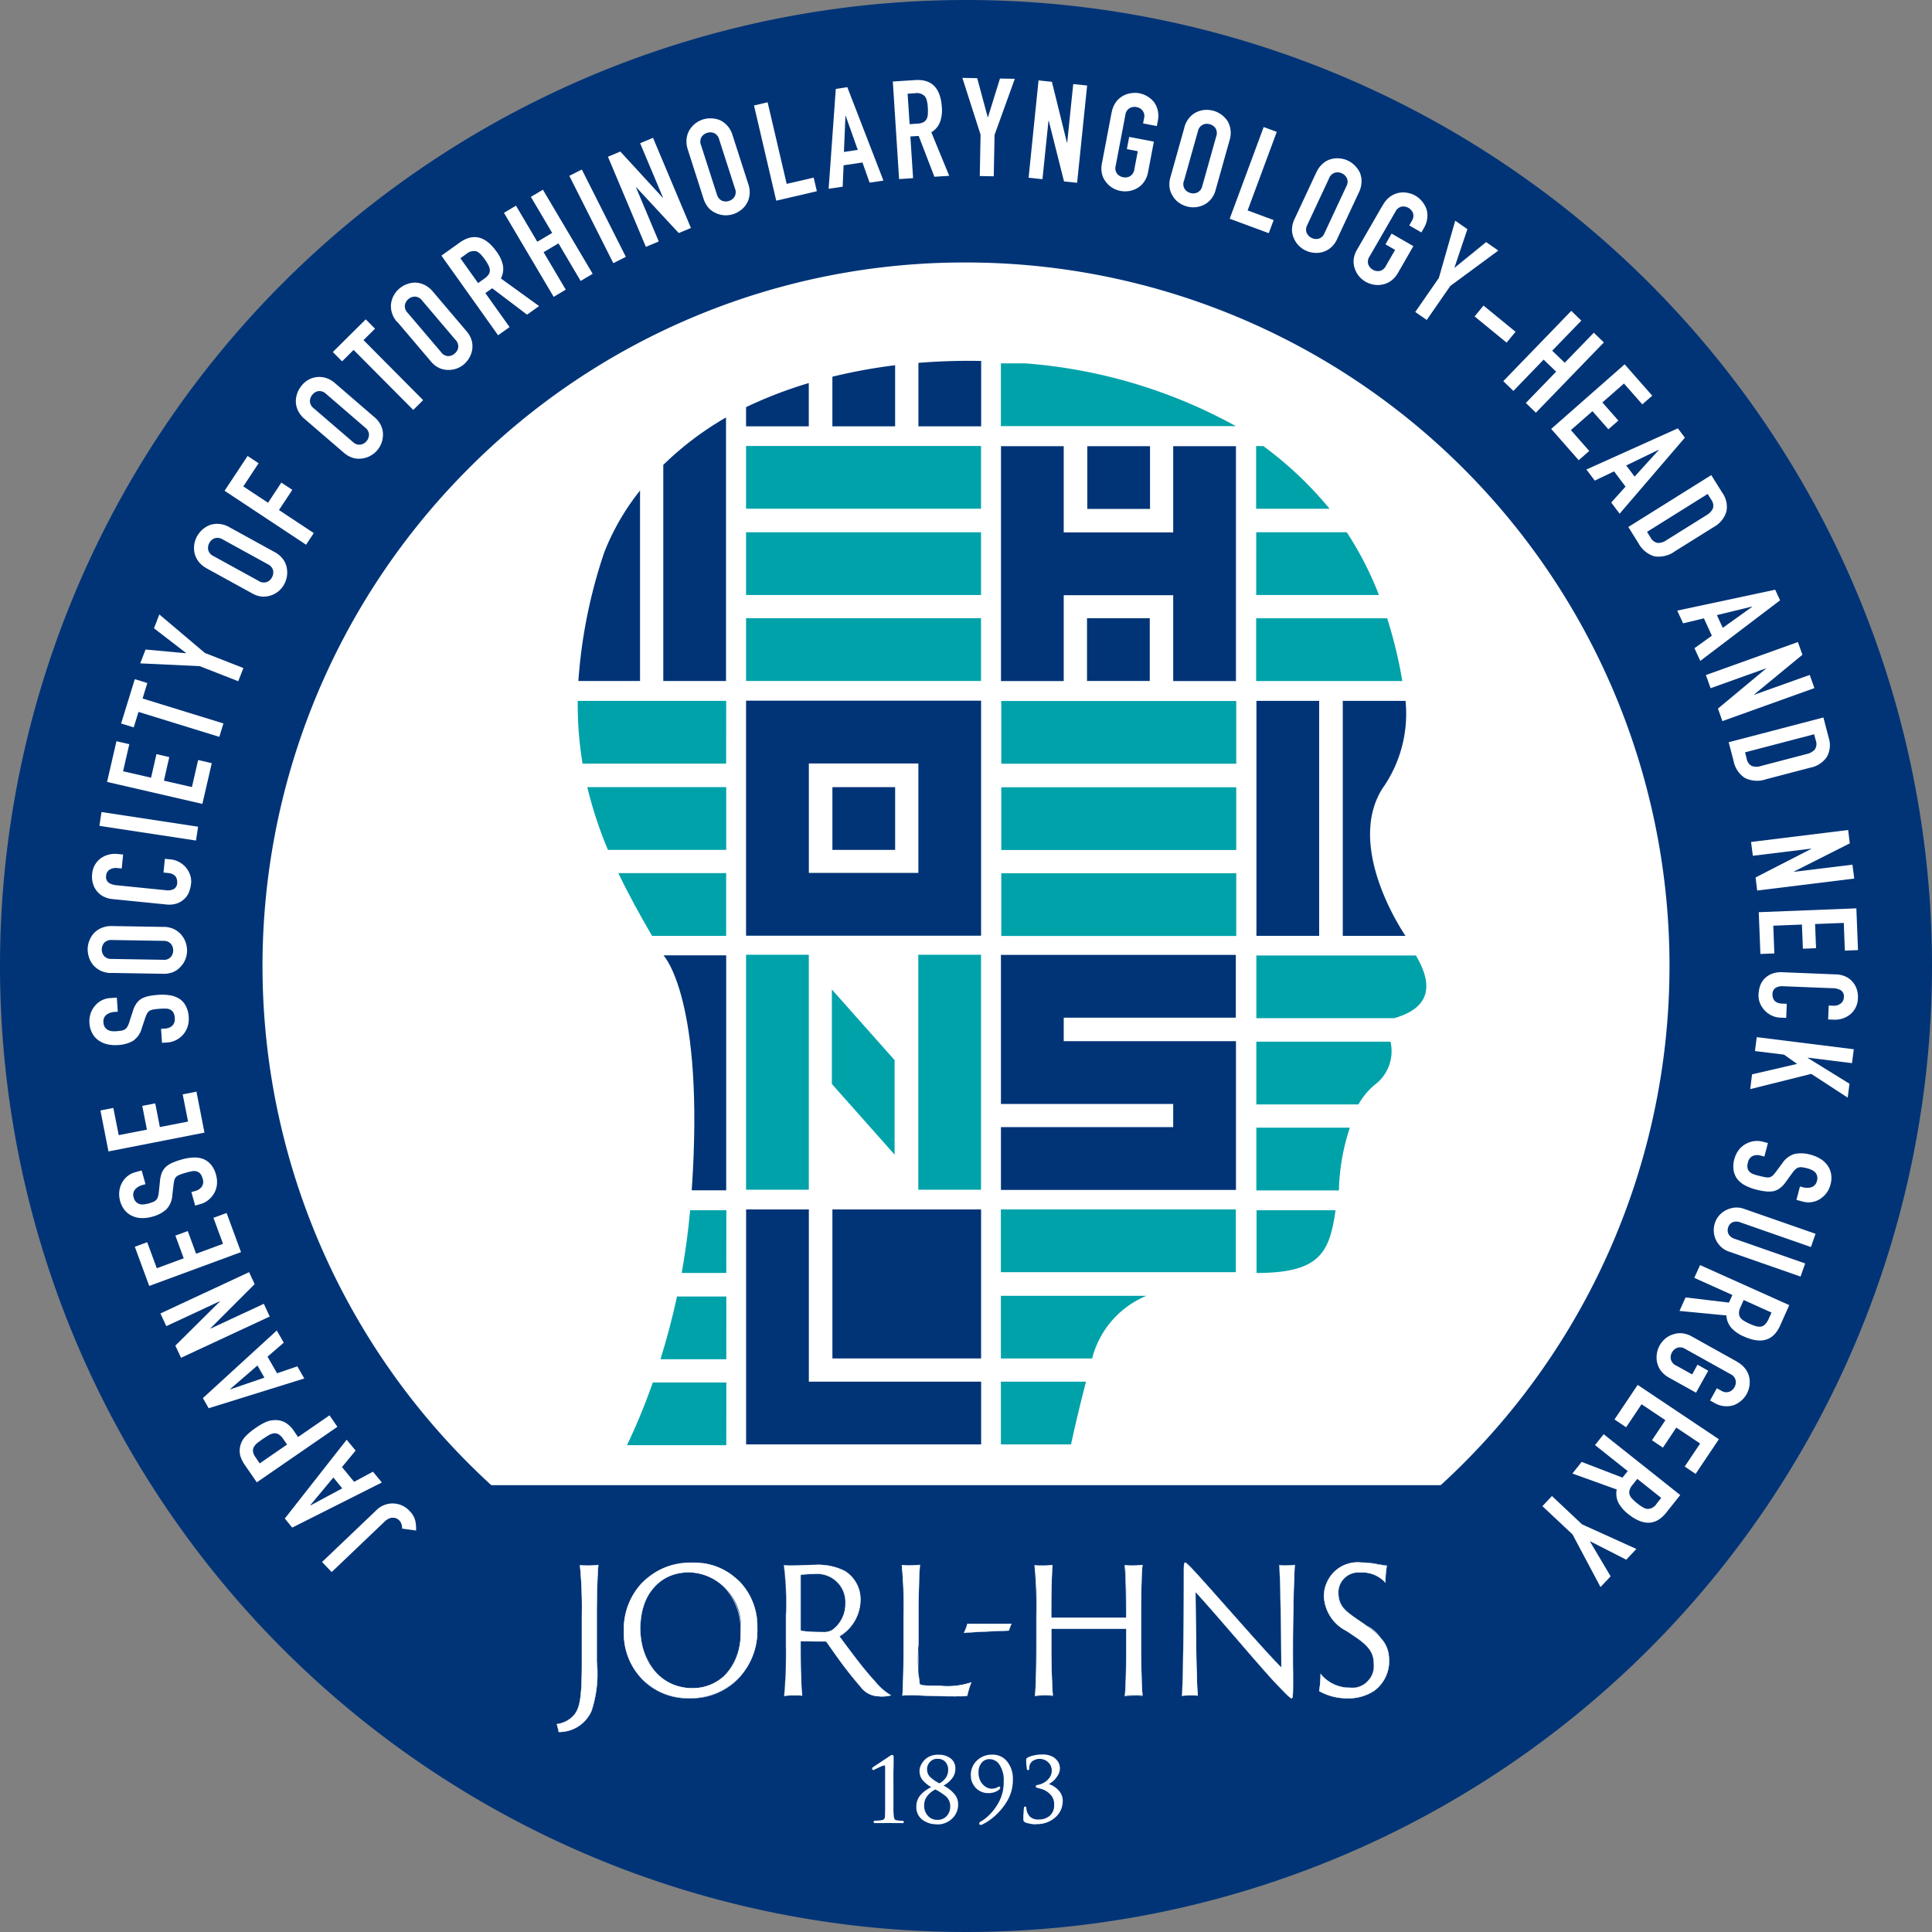 <svg id="レイアウト" xmlns="http://www.w3.org/2000/svg" width="108" height="108" viewBox="0 0 108 108">
  <rect x="0" y="0" width="108" height="108" fill="#808080" stroke="none"/>
  <g id="グループ_297" data-name="グループ 297">
    <circle id="楕円形_2" data-name="楕円形 2" cx="44.679" cy="44.679" r="44.679" transform="translate(9.251 9.454)" fill="#fff"/>
    <g id="グループ_296" data-name="グループ 296">
      <g id="グループ_280" data-name="グループ 280" transform="translate(32.298 20.171)">
        <path id="パス_383" data-name="パス 383" d="M122.24,121.492h6.122V115.37H122.24Zm1.317-4.794h3.507V120.2h-3.507Z" transform="translate(-109.323 -92.867)" fill="none"/>
        <rect id="長方形_230" data-name="長方形 230" width="3.507" height="3.507" transform="translate(14.234 23.831)" fill="#003477"/>
        <path id="パス_384" data-name="パス 384" d="M116.26,105.89h-3.51V109.4h0v6.122h0v3.507h13.138V105.89Zm6.122,9.628H116.26V109.4h6.122Z" transform="translate(-103.343 -86.893)" fill="#003477"/>
        <g id="グループ_276" data-name="グループ 276" transform="translate(23.674 19.015)">
          <rect id="長方形_231" data-name="長方形 231" width="13.135" height="3.507" fill="#00a2aa"/>
          <rect id="長方形_232" data-name="長方形 232" width="13.135" height="3.507" transform="translate(0 4.823)" fill="#00a2aa"/>
          <rect id="長方形_233" data-name="長方形 233" width="13.135" height="3.507" transform="translate(0 9.628)" fill="#00a2aa"/>
        </g>
        <path id="パス_385" data-name="パス 385" d="M125.8,182.78v8.33h8.311v-8.33H125.8Z" transform="translate(-111.566 -135.343)" fill="#003477"/>
        <path id="パス_386" data-name="パス 386" d="M116.26,182.78h-3.507v9.628h0v3.507h13.138v-3.507H116.26Z" transform="translate(-103.343 -135.343)" fill="#003477"/>
        <g id="グループ_277" data-name="グループ 277" transform="translate(9.407 4.76)">
          <rect id="長方形_234" data-name="長方形 234" width="13.135" height="3.507" fill="#00a2aa"/>
          <rect id="長方形_235" data-name="長方形 235" width="13.135" height="3.507" transform="translate(0 4.823)" fill="#00a2aa"/>
          <rect id="長方形_236" data-name="長方形 236" width="13.135" height="3.507" transform="translate(0 9.628)" fill="#00a2aa"/>
        </g>
        <rect id="長方形_237" data-name="長方形 237" width="3.507" height="3.507" transform="translate(28.482 4.771)" fill="#003477"/>
        <path id="パス_387" data-name="パス 387" d="M160.9,72.25H154.78V67.43h-3.507v4.82h0v3.51h0v4.8h3.507v-4.8H160.9v4.8h3.507V67.43H160.9Z" transform="translate(-127.615 -62.659)" fill="#003477"/>
        <path id="パス_388" data-name="パス 388" d="M160.9,149.133H154.78V147.82H164.4v-3.51H151.27v3.51h0v1.313h0v3.51H160.9v1.295H151.27v3.51h13.138v-8.315H160.9Z" transform="translate(-127.615 -111.102)" fill="#003477"/>
        <rect id="長方形_238" data-name="長方形 238" width="13.135" height="3.507" transform="translate(23.651 47.437)" fill="#00a2aa"/>
        <path id="パス_389" data-name="パス 389" d="M151.26,199.327h5.1c.018-.067.037-.133.055-.2a5.187,5.187,0,0,1,2.974-3.3h-8.13Z" transform="translate(-127.608 -143.559)" fill="#00a2aa"/>
        <path id="パス_390" data-name="パス 390" d="M151.26,212.317h3.921c.152-.714.418-1.89.836-3.507H151.26Z" transform="translate(-127.608 -151.744)" fill="#00a2aa"/>
        <path id="パス_391" data-name="パス 391" d="M189.85,70.917h4.1a20.457,20.457,0,0,0-3.706-3.507h-.4v3.507Z" transform="translate(-151.924 -62.647)" fill="#00a2aa"/>
        <path id="パス_392" data-name="パス 392" d="M189.85,83.947h6.861a18.6,18.6,0,0,0-1.8-3.507h-5.06Z" transform="translate(-151.925 -70.857)" fill="#00a2aa"/>
        <path id="パス_393" data-name="パス 393" d="M189.844,96.947h8.167a25.813,25.813,0,0,0-.847-3.507H189.84v3.507Z" transform="translate(-151.918 -79.048)" fill="#00a2aa"/>
        <rect id="長方形_239" data-name="長方形 239" width="3.507" height="13.135" transform="translate(37.937 19.008)" fill="#003477"/>
        <path id="パス_394" data-name="パス 394" d="M189.87,147.9h7.69c.041-.011.081-.019.126-.033,1.842-.573,2.116-1.753,1.106-3.473H189.87Z" transform="translate(-151.937 -111.153)" fill="#00a2aa"/>
        <path id="パス_395" data-name="パス 395" d="M189.864,160.937h5.707a4.03,4.03,0,0,1,.891-1.084,2.339,2.339,0,0,0,.9-2.423h-7.5v3.507Z" transform="translate(-151.931 -119.369)" fill="#00a2aa"/>
        <path id="パス_396" data-name="パス 396" d="M189.87,173.927h4.616a11.9,11.9,0,0,1,.61-3.507H189.87Z" transform="translate(-151.937 -127.554)" fill="#00a2aa"/>
        <path id="パス_397" data-name="パス 397" d="M194.316,182.9H189.9v3.507C193.4,186.407,193.984,185.3,194.316,182.9Z" transform="translate(-151.956 -135.418)" fill="#00a2aa"/>
        <path id="パス_398" data-name="パス 398" d="M95.615,105.92h-8.3a20.4,20.4,0,0,0,.27,3.507h8.027Z" transform="translate(-87.318 -86.912)" fill="#00a2aa"/>
        <path id="パス_399" data-name="パス 399" d="M96.524,118.96H88.76a22.252,22.252,0,0,0,1.154,3.507h6.61Z" transform="translate(-88.227 -95.129)" fill="#00a2aa"/>
        <path id="パス_400" data-name="パス 400" d="M99.479,131.95H93.45c.577,1.21,1.221,2.367,1.883,3.507h4.143V131.95Z" transform="translate(-91.182 -103.314)" fill="#00a2aa"/>
        <path id="パス_401" data-name="パス 401" d="M105.523,182.9H103.5c-.111,1.232-.274,2.4-.473,3.507h2.493Z" transform="translate(-97.218 -135.418)" fill="#00a2aa"/>
        <path id="パス_402" data-name="パス 402" d="M103.5,195.94h-2.756c-.277,1.283-.6,2.46-.925,3.507h3.68Z" transform="translate(-95.196 -143.635)" fill="#00a2aa"/>
        <path id="パス_403" data-name="パス 403" d="M100.312,208.93H96.2a33.539,33.539,0,0,1-1.443,3.507h5.552Z" transform="translate(-92.007 -151.82)" fill="#00a2aa"/>
        <path id="パス_404" data-name="パス 404" d="M116.257,60.309V57.89a24.131,24.131,0,0,0-3.507,1.346v1.073Z" transform="translate(-103.343 -56.648)" fill="#003477"/>
        <path id="パス_405" data-name="パス 405" d="M129.3,58.614V55.2a30.21,30.21,0,0,0-3.507.64v2.774Z" transform="translate(-111.56 -54.953)" fill="#003477"/>
        <path id="パス_406" data-name="パス 406" d="M142.3,58.193V54.539a34.59,34.59,0,0,0-3.507.107v3.547Z" transform="translate(-119.751 -54.532)" fill="#003477"/>
        <path id="パス_407" data-name="パス 407" d="M151.26,58.427h13.135A28.851,28.851,0,0,0,152.64,54.92h-1.38Z" transform="translate(-127.608 -54.777)" fill="#00a2aa"/>
        <rect id="長方形_240" data-name="長方形 240" width="3.507" height="3.507" transform="translate(28.467 14.388)" fill="#003477"/>
        <path id="パス_408" data-name="パス 408" d="M205.2,110.743a7.248,7.248,0,0,0,1.239-4.823H202.93v13.135h3.506s-3.455-4.964-1.239-8.315Z" transform="translate(-160.166 -86.912)" fill="#003477"/>
        <path id="パス_409" data-name="パス 409" d="M100.27,144.38s2.319,2.4,1.579,13.135h1.927V144.38Z" transform="translate(-95.479 -111.146)" fill="#003477"/>
        <g id="グループ_278" data-name="グループ 278" transform="translate(0.034 3.165)">
          <path id="パス_410" data-name="パス 410" d="M87.41,84.779h3.447V74.13a13.356,13.356,0,0,0-2,3.455A28.5,28.5,0,0,0,87.41,84.779Z" transform="translate(-87.41 -70.046)" fill="#003477"/>
          <path id="パス_411" data-name="パス 411" d="M100.24,77.823h3.507V63.09a17.548,17.548,0,0,0-3.507,2.652Z" transform="translate(-95.494 -63.09)" fill="#003477"/>
        </g>
        <g id="グループ_279" data-name="グループ 279" transform="translate(9.407 33.2)">
          <rect id="長方形_241" data-name="長方形 241" width="3.507" height="13.135" transform="translate(9.628)" fill="#00a2aa"/>
          <rect id="長方形_242" data-name="長方形 242" width="3.507" height="13.135" fill="#00a2aa"/>
          <path id="パス_412" data-name="パス 412" d="M125.72,149.54v5.282l3.507,3.95V153.49Z" transform="translate(-120.923 -147.598)" fill="#00a2aa"/>
        </g>
      </g>
      <path id="パス_413" data-name="パス 413" d="M54,14.673A39.326,39.326,0,1,1,26.192,26.192,39.07,39.07,0,0,1,54,14.673M54,0a54,54,0,1,0,54,54A54,54,0,0,0,54,0Z" fill="#003477"/>
      <path id="パス_414" data-name="パス 414" d="M82.722,241.084a45.9,45.9,0,0,0,35.4-16.634H47.32A45.9,45.9,0,0,0,82.722,241.084Z" transform="translate(-29.817 -141.429)" fill="#003477"/>
      <g id="グループ_285" data-name="グループ 285" transform="translate(48.755 98.08)">
        <g id="グループ_281" data-name="グループ 281" transform="translate(0 0.03)">
          <path id="パス_415" data-name="パス 415" d="M133,266.693v1.572a3.569,3.569,0,0,0,.022.459.549.549,0,0,0,.048.174.2.2,0,0,0,.148.085c.015,0,.037.007.067.011l.085.011c.037,0,.07.007.1.007h.07a.034.034,0,0,1,.026.011.04.04,0,0,1,.011.026.027.027,0,0,1-.018.022.241.241,0,0,1-.063.007h-.481c-.067,0-.118-.007-.155-.007h-.152c-.048,0-.111,0-.181.007h-.141c-.048,0-.1,0-.148,0h-.2a.135.135,0,0,1-.059-.007c-.015,0-.018-.011-.018-.022a.034.034,0,0,1,.011-.026.04.04,0,0,1,.026-.011h.081c.041,0,.081,0,.122-.007a.9.9,0,0,0,.1-.011c.033,0,.063-.007.081-.011a.259.259,0,0,0,.163-.081.347.347,0,0,0,.044-.17c.007-.107.011-.259.011-.459v-1.886c0-.059,0-.118,0-.178v-.192a.3.3,0,0,0-.015-.111.07.07,0,0,0-.074-.041.34.34,0,0,0-.118.033c-.055.022-.111.044-.17.07a.077.077,0,0,1-.022.015.077.077,0,0,0-.026.011c-.041.018-.081.041-.122.059l-.1.048-.018.011a.122.122,0,0,0-.019.011h-.018a.024.024,0,0,1-.019-.011.078.078,0,0,1-.011-.026v-.022s0-.007.007-.011l.011-.011.011-.011c.007-.007.059-.041.155-.1s.2-.133.318-.211.215-.144.311-.207.148-.1.159-.1l.063-.041a.111.111,0,0,1,.055-.018.043.043,0,0,1,.041.03.167.167,0,0,1,.011.059v.015s0,.048,0,.111,0,.152,0,.263-.007.237-.011.388,0,.322,0,.507h0Z" transform="translate(-131.854 -265.31)" fill="#fff"/>
          <path id="パス_416" data-name="パス 416" d="M133.456,269.044h-.481c-.067,0-.118-.007-.159-.007h-.148c-.048,0-.107,0-.181.007h-.141c-.048,0-.1,0-.148,0H132a.134.134,0,0,1-.07-.011.055.055,0,0,1-.041-.052.073.073,0,0,1,.022-.052.067.067,0,0,1,.052-.022h.081c.037,0,.078,0,.122-.007a.977.977,0,0,0,.1-.011l.081-.011a.218.218,0,0,0,.141-.07.314.314,0,0,0,.037-.152c.007-.1.011-.255.011-.459v-1.887c0-.055,0-.118,0-.177v-.192a.336.336,0,0,0-.011-.1s-.007-.019-.041-.019a.3.3,0,0,0-.107.03c-.052.019-.107.044-.163.067a.079.079,0,0,1-.03.018.077.077,0,0,0-.026.011l-.118.055-.118.059-.019.011h-.015l-.019,0a.052.052,0,0,1-.044-.022.15.15,0,0,1-.019-.033v-.041c0-.007.007-.015.015-.026l.015-.015.011-.011a1.747,1.747,0,0,1,.159-.107c.1-.063.2-.133.318-.211s.215-.144.311-.207l.056-.037c.059-.041.1-.063.1-.067a.644.644,0,0,1,.067-.041c.063-.037.122-.026.141.03a.232.232,0,0,1,.011.07v.015s0,.048,0,.111,0,.152,0,.259-.007.237-.011.392,0,.322,0,.507v1.565a3.542,3.542,0,0,0,.022.455.41.41,0,0,0,.044.163.168.168,0,0,0,.126.067c.015,0,.037.007.063.007l.085.011c.033,0,.07.007.1.007h.067a.073.073,0,0,1,.052.022.069.069,0,0,1,.022.052.053.053,0,0,1-.041.052.2.2,0,0,1-.074.011Zm-.473-.074h.444a1.03,1.03,0,0,1-.1-.007l-.085-.011a.305.305,0,0,1-.07-.011.224.224,0,0,1-.17-.1.532.532,0,0,1-.048-.185,3.637,3.637,0,0,1-.022-.462v-1.572c0-.181,0-.351,0-.5s.007-.285.011-.392,0-.2,0-.263,0-.1,0-.107v-.015a.16.16,0,0,0-.007-.048c0-.007,0-.007-.007-.007a.083.083,0,0,0-.037.011.561.561,0,0,0-.059.041c-.007.008-.044.03-.1.07l-.056.037c-.1.063-.2.133-.311.207s-.222.148-.318.211c-.122.078-.148.1-.152.1l-.011.011-.015.015s0,.007,0,.007h0l.015-.007.118-.059c.041-.018.081-.041.122-.059a.089.089,0,0,0,.026-.011s.007,0,.011-.008l.011-.007c.059-.026.115-.052.17-.07a.4.4,0,0,1,.133-.033.1.1,0,0,1,.1.059.375.375,0,0,1,.015.126v.192c0,.059,0,.118,0,.178v1.886c0,.2-.007.355-.011.459a.371.371,0,0,1-.048.189.274.274,0,0,1-.181.1c-.019,0-.048.008-.081.011s-.074.011-.107.011-.085.007-.126.007h.152c.052,0,.1,0,.148,0h.141c.07,0,.129,0,.181-.007h.155c.041,0,.092,0,.155.007h0Z" transform="translate(-131.81 -265.242)" fill="#fff"/>
        </g>
        <g id="グループ_282" data-name="グループ 282" transform="translate(2.467 0.007)">
          <path id="パス_417" data-name="パス 417" d="M138.57,268.154a.917.917,0,0,1,.27-.677,1.742,1.742,0,0,1,.6-.407,2.328,2.328,0,0,1-.485-.381.747.747,0,0,1-.2-.536.429.429,0,0,1,.011-.118.909.909,0,0,1,.033-.126,1,1,0,0,1,.326-.433,1.194,1.194,0,0,1,1.306,0,.656.656,0,0,1,.255.555.8.8,0,0,1-.144.481,1.3,1.3,0,0,1-.318.318,1.082,1.082,0,0,1-.118.078c-.041.022-.078.044-.115.063.044.022.1.048.148.078s.1.063.155.1a1.678,1.678,0,0,1,.377.352.831.831,0,0,1,.17.536,1.033,1.033,0,0,1-.318.747,1.135,1.135,0,0,1-.843.322,1.249,1.249,0,0,1-.784-.248.828.828,0,0,1-.326-.692h0Zm1.147.762a.689.689,0,0,0,.54-.218.784.784,0,0,0,.207-.551.753.753,0,0,0-.263-.614,3.513,3.513,0,0,0-.6-.385,1.469,1.469,0,0,0-.462.363.905.905,0,0,0-.2.6.828.828,0,0,0,.215.57.7.7,0,0,0,.555.24h0Zm.019-3.477a.582.582,0,0,0-.418.148.681.681,0,0,0-.2.318.637.637,0,0,0-.015.074c0,.026,0,.048,0,.074a.6.6,0,0,0,.192.47,2.3,2.3,0,0,0,.477.329.211.211,0,0,0,.026.015.1.1,0,0,1,.026.015.877.877,0,0,0,.092-.055l.1-.07a1.181,1.181,0,0,0,.226-.255.79.79,0,0,0,.1-.422.662.662,0,0,0-.163-.459.572.572,0,0,0-.448-.181h0Z" transform="translate(-138.537 -265.243)" fill="#fff"/>
          <path id="パス_418" data-name="パス 418" d="M139.619,269.071a1.285,1.285,0,0,1-.8-.255.858.858,0,0,1-.337-.721h0a.971.971,0,0,1,.277-.707,1.849,1.849,0,0,1,.551-.388,2.476,2.476,0,0,1-.437-.351.786.786,0,0,1-.211-.559.5.5,0,0,1,.011-.126.6.6,0,0,1,.037-.133,1.041,1.041,0,0,1,.337-.448,1.06,1.06,0,0,1,.688-.2,1.072,1.072,0,0,1,.658.2.687.687,0,0,1,.27.581.825.825,0,0,1-.152.5,1.447,1.447,0,0,1-.326.329.983.983,0,0,1-.122.081c-.022.011-.041.022-.059.033.03.015.059.033.092.052.052.03.107.063.159.1a1.838,1.838,0,0,1,.385.359.87.87,0,0,1,.178.559,1.059,1.059,0,0,1-.329.769,1.165,1.165,0,0,1-.866.333Zm.118-3.821a1.007,1.007,0,0,0-.647.189.973.973,0,0,0-.318.418.816.816,0,0,0-.033.118.631.631,0,0,0-.011.115.71.71,0,0,0,.192.514,2.253,2.253,0,0,0,.477.374l.055.033-.063.026a1.661,1.661,0,0,0-.588.4.892.892,0,0,0-.259.655h0a.8.8,0,0,0,.311.673,1.232,1.232,0,0,0,.762.24,1.1,1.1,0,0,0,.818-.311,1,1,0,0,0,.311-.725.817.817,0,0,0-.163-.518,1.61,1.61,0,0,0-.37-.344,1.769,1.769,0,0,0-.155-.1q-.078-.044-.144-.078l-.056-.03.074-.041c.03-.018.063-.033.1-.055a.857.857,0,0,0,.115-.074,1.321,1.321,0,0,0,.311-.314.761.761,0,0,0,.137-.462.613.613,0,0,0-.244-.529,1.013,1.013,0,0,0-.618-.185Zm-.044,3.64h-.033a.745.745,0,0,1-.581-.251.866.866,0,0,1-.222-.592.934.934,0,0,1,.2-.618,1.493,1.493,0,0,1,.473-.374l.015-.007.015.007a3.515,3.515,0,0,1,.6.388.773.773,0,0,1,.277.64.811.811,0,0,1-.215.573.711.711,0,0,1-.533.229h0Zm-.148-1.768a1.418,1.418,0,0,0-.437.348.867.867,0,0,0-.189.577.808.808,0,0,0,.207.547.677.677,0,0,0,.5.229h.033a.038.038,0,0,1,.015,0,.655.655,0,0,0,.5-.207.767.767,0,0,0,.2-.529.719.719,0,0,0-.252-.588,3.577,3.577,0,0,0-.573-.374Zm.218-.255-.018-.011a.06.06,0,0,0-.022-.011.156.156,0,0,1-.033-.018,2.343,2.343,0,0,1-.481-.333.642.642,0,0,1-.2-.5.608.608,0,0,1,0-.081.345.345,0,0,1,.015-.081.7.7,0,0,1,.2-.336.647.647,0,0,1,.444-.159h.033v.007a.587.587,0,0,1,.436.192.692.692,0,0,1,.174.481.816.816,0,0,1-.107.44,1.082,1.082,0,0,1-.233.263c-.037.026-.074.052-.1.074s-.063.041-.1.059l-.019.011Zm-.118-1.457a.554.554,0,0,0-.362.137.616.616,0,0,0-.185.3.524.524,0,0,0-.015.074c0,.022,0,.048,0,.07a.59.59,0,0,0,.181.448,2.376,2.376,0,0,0,.47.326.058.058,0,0,0,.022.011.028.028,0,0,1,.015.007c.022-.015.048-.03.074-.044s.067-.044.1-.07a.954.954,0,0,0,.215-.248.756.756,0,0,0,.1-.4.644.644,0,0,0-.155-.436.533.533,0,0,0-.422-.17h-.033Z" transform="translate(-138.48 -265.18)" fill="#fff"/>
        </g>
        <g id="グループ_283" data-name="グループ 283" transform="translate(5.511)">
          <path id="パス_419" data-name="パス 419" d="M147.961,265.26a.981.981,0,0,1,.818.392,1.491,1.491,0,0,1,.3.943,2.286,2.286,0,0,1-.322,1.228,3.419,3.419,0,0,1-.714.847,3.193,3.193,0,0,1-.344.259,3.571,3.571,0,0,1-.311.178.181.181,0,0,1-.041.015.136.136,0,0,1-.037,0,.034.034,0,0,1-.026-.011.055.055,0,0,1-.011-.037.062.062,0,0,1,.015-.041.123.123,0,0,1,.033-.03,1.278,1.278,0,0,0,.166-.1c.055-.041.115-.081.174-.133a3.067,3.067,0,0,0,.677-.821,2.36,2.36,0,0,0,.307-1.217,1.629,1.629,0,0,0-.24-.965.7.7,0,0,0-.562-.325.594.594,0,0,0-.5.229.837.837,0,0,0-.17.518,1.064,1.064,0,0,0,.118.54.921.921,0,0,0,.263.3.835.835,0,0,0,.207.1.487.487,0,0,0,.144.03.924.924,0,0,0,.226-.022.607.607,0,0,0,.133-.048c.007,0,.011-.007.019-.011s.011-.007.018-.011a.151.151,0,0,1,.041-.022.094.094,0,0,1,.026-.007c.007,0,.011,0,.015.007s.007.011.011.018v.019a28.044,28.044,0,0,0-.007.022l-.011.011a.674.674,0,0,1-.17.126.893.893,0,0,1-.211.074c-.033.007-.067.011-.1.019s-.07.007-.1.007a.914.914,0,0,1-.655-.218,1.07,1.07,0,0,1-.3-.485.711.711,0,0,1-.022-.122c0-.041-.007-.078-.007-.118a1.07,1.07,0,0,1,.333-.821,1.162,1.162,0,0,1,.836-.314h0Z" transform="translate(-146.767 -265.223)" fill="#fff"/>
          <path id="パス_420" data-name="パス 420" d="M147.257,269.092a.073.073,0,0,1-.052-.022.08.08,0,0,1-.022-.059.091.091,0,0,1,.022-.059.132.132,0,0,1,.044-.037,1.039,1.039,0,0,0,.163-.1c.055-.037.111-.081.17-.129a3.007,3.007,0,0,0,.669-.814,2.34,2.34,0,0,0,.3-1.2,1.548,1.548,0,0,0-.237-.943.656.656,0,0,0-.536-.311.551.551,0,0,0-.47.214.8.8,0,0,0-.163.5,1.031,1.031,0,0,0,.111.521.856.856,0,0,0,.255.289.616.616,0,0,0,.2.1.548.548,0,0,0,.133.026.825.825,0,0,0,.214-.022.787.787,0,0,0,.126-.044s.007,0,.011-.007l.022-.011c.015-.007.03-.019.041-.022a.06.06,0,0,1,.081.011.078.078,0,0,1,.015.022v.033a.1.1,0,0,1,0,.026.034.034,0,0,1-.011.018l-.033-.015.026.022a.622.622,0,0,1-.181.133.81.81,0,0,1-.218.078c-.033.007-.07.011-.1.018s-.074.007-.107.007a.944.944,0,0,1-.677-.229,1.08,1.08,0,0,1-.311-.5.824.824,0,0,1-.022-.126c0-.041-.007-.081-.007-.122a1.109,1.109,0,0,1,.344-.847,1.2,1.2,0,0,1,.825-.325h0l.033,0a1.025,1.025,0,0,1,.843.4,1.527,1.527,0,0,1,.307.962,2.322,2.322,0,0,1-.329,1.247,3.555,3.555,0,0,1-.718.854,3.426,3.426,0,0,1-.348.263,3.585,3.585,0,0,1-.314.178.414.414,0,0,1-.048.018.271.271,0,0,1-.044.007Zm.533-3.743a.74.74,0,0,1,.592.337,1.629,1.629,0,0,1,.248.984,2.394,2.394,0,0,1-.311,1.235,3.155,3.155,0,0,1-.684.832,1.853,1.853,0,0,1-.178.133.92.92,0,0,1-.174.1c-.007,0-.015.011-.022.018a.062.062,0,0,0-.007.019v.015h.033a.118.118,0,0,0,.033-.011,3.086,3.086,0,0,0,.307-.174,2.81,2.81,0,0,0,.34-.255,3.436,3.436,0,0,0,.706-.84,2.26,2.26,0,0,0,.318-1.21,1.466,1.466,0,0,0-.292-.921.953.953,0,0,0-.758-.377h0l-.033,0a1.126,1.126,0,0,0-.81.307,1.051,1.051,0,0,0-.322.8.62.62,0,0,0,.007.115.746.746,0,0,0,.022.118,1.042,1.042,0,0,0,.292.466.877.877,0,0,0,.633.211.439.439,0,0,0,.1-.007.914.914,0,0,0,.3-.092.6.6,0,0,0,.163-.118h.007v-.011l-.033.018a.087.087,0,0,0-.019.011s-.011.007-.018.011a.582.582,0,0,1-.137.048.994.994,0,0,1-.233.022.762.762,0,0,1-.155-.03.849.849,0,0,1-.218-.107.988.988,0,0,1-.274-.311,1.082,1.082,0,0,1-.122-.555.866.866,0,0,1,.178-.536.611.611,0,0,1,.525-.244Zm.5,1.69.03.011-.022-.022h0s0,0,0,.007Z" transform="translate(-146.71 -265.16)" fill="#fff"/>
        </g>
        <g id="グループ_284" data-name="グループ 284" transform="translate(8.448 0)">
          <path id="パス_421" data-name="パス 421" d="M156.454,268.028a.772.772,0,0,0-.174-.529,1.171,1.171,0,0,0-.377-.3,1.466,1.466,0,0,0-.185-.074q-.094-.028-.166-.044c-.015,0-.026-.007-.037-.007a.043.043,0,0,1-.026-.007.446.446,0,0,1-.048-.019.03.03,0,0,1-.015-.03c0-.015.011-.03.033-.041a.243.243,0,0,1,.081-.018,1.386,1.386,0,0,0,.152-.041,1.14,1.14,0,0,0,.181-.085,1.032,1.032,0,0,0,.3-.27.714.714,0,0,0,.141-.451.549.549,0,0,0-.015-.126.9.9,0,0,0-.048-.152.7.7,0,0,0-.211-.263.682.682,0,0,0-.429-.118.628.628,0,0,0-.44.148.531.531,0,0,0-.174.429c0,.019,0,.033-.007.041a.044.044,0,0,1-.018.018h-.011s-.015,0-.019-.011a.205.205,0,0,1-.015-.044.887.887,0,0,0-.011-.092.759.759,0,0,0-.011-.1c0-.059-.007-.115-.011-.166s0-.1,0-.133v-.033a.079.079,0,0,1,.011-.026c0-.007.007-.015.019-.018a.349.349,0,0,1,.033-.026.194.194,0,0,1,.041-.018c.015-.007.03-.011.048-.019a1.85,1.85,0,0,1,.3-.089,1.88,1.88,0,0,1,.4-.041,1.091,1.091,0,0,1,.607.137.816.816,0,0,1,.289.3.744.744,0,0,1,.055.159.667.667,0,0,1,.019.141.689.689,0,0,1-.111.385,1.448,1.448,0,0,1-.237.289,2.192,2.192,0,0,1-.178.133.88.88,0,0,1-.133.074v.018c.041.015.089.03.137.048a1.047,1.047,0,0,1,.148.07,1.345,1.345,0,0,1,.359.314.789.789,0,0,1,.163.511,1.148,1.148,0,0,1-.4.88,1.517,1.517,0,0,1-1.058.37.99.99,0,0,1-.1,0c-.037,0-.074-.007-.111-.011-.078-.015-.152-.026-.222-.044a.524.524,0,0,1-.159-.055c-.011-.007-.018-.015-.026-.018s-.015-.011-.019-.015a.114.114,0,0,1-.03-.048c0-.015,0-.033,0-.056v-.148c0-.07.007-.14.011-.207s.007-.126.011-.174c0-.015.007-.033.007-.048v-.037a.158.158,0,0,1,.011-.055.028.028,0,0,1,.026-.019.025.025,0,0,1,.026.015c0,.011.007.026.011.056a.8.8,0,0,0,.185.47.685.685,0,0,0,.547.189.927.927,0,0,0,.629-.215.8.8,0,0,0,.255-.651h0Z" transform="translate(-154.7 -265.236)" fill="#fff"/>
          <path id="パス_422" data-name="パス 422" d="M155.357,269.059a1.06,1.06,0,0,1-.107,0l-.111-.011c-.081-.015-.159-.03-.226-.044a.858.858,0,0,1-.166-.056.252.252,0,0,1-.033-.022c-.007-.007-.015-.011-.018-.015a.122.122,0,0,1-.037-.067.288.288,0,0,1-.007-.059v-.148c0-.074.007-.144.011-.211l.011-.174c0-.019.007-.033.007-.048v-.033a.228.228,0,0,1,.015-.07.065.065,0,0,1,.115,0,.59.59,0,0,1,.011.059.785.785,0,0,0,.178.451.658.658,0,0,0,.522.178.907.907,0,0,0,.607-.207.769.769,0,0,0,.244-.625h0a.748.748,0,0,0-.166-.514,1.148,1.148,0,0,0-.366-.289,1.071,1.071,0,0,0-.181-.07c-.063-.019-.115-.033-.163-.045a.233.233,0,0,1-.033-.007.062.062,0,0,1-.037-.011.135.135,0,0,1-.052-.022.065.065,0,0,1-.03-.056.078.078,0,0,1,.052-.07.309.309,0,0,1,.092-.022.8.8,0,0,0,.144-.041,1.038,1.038,0,0,0,.174-.081.978.978,0,0,0,.3-.263.679.679,0,0,0,.133-.433.544.544,0,0,0-.015-.122.821.821,0,0,0-.048-.144.7.7,0,0,0-1.032-.226.5.5,0,0,0-.163.4.13.13,0,0,1-.011.059.076.076,0,0,1-.03.03h-.026a.054.054,0,0,1-.044-.019.111.111,0,0,1-.026-.063.9.9,0,0,0-.011-.092.765.765,0,0,0-.011-.1v-.048c-.007-.041-.007-.081-.011-.118s0-.1,0-.133v-.037a.059.059,0,0,1,.019-.037c0-.007.011-.015.022-.026l.033-.026a.463.463,0,0,0,.044-.022l.048-.022a1.951,1.951,0,0,1,.307-.089,1.982,1.982,0,0,1,.411-.041,1.16,1.16,0,0,1,.625.141.879.879,0,0,1,.3.311.908.908,0,0,1,.059.166.734.734,0,0,1,.018.148.754.754,0,0,1-.115.4,1.64,1.64,0,0,1-.24.3,2.153,2.153,0,0,1-.181.137c-.033.022-.059.037-.085.052.026.007.055.018.085.03.048.018.1.044.152.07a1.359,1.359,0,0,1,.37.322.814.814,0,0,1,.17.533,1.194,1.194,0,0,1-.414.906,1.538,1.538,0,0,1-1.08.377Zm-.6-.917a.1.1,0,0,1,0,.026v.037a.221.221,0,0,1-.007.048l-.011.17c0,.067-.007.137-.011.207v.144a.284.284,0,0,0,0,.048.045.045,0,0,0,.022.033.068.068,0,0,0,.015.011.167.167,0,0,0,.026.019.692.692,0,0,0,.148.048c.067.015.141.029.218.044l.107.011c.037,0,.07,0,.1,0a1.494,1.494,0,0,0,1.036-.359,1.129,1.129,0,0,0,.392-.858.75.75,0,0,0-.155-.488,1.275,1.275,0,0,0-.348-.307,1.245,1.245,0,0,0-.144-.067c-.048-.019-.092-.037-.133-.048l-.022-.007v-.067l.022-.007a.788.788,0,0,0,.126-.07,1.921,1.921,0,0,0,.174-.13,1.377,1.377,0,0,0,.229-.281.66.66,0,0,0,.1-.366.633.633,0,0,0-.015-.133.92.92,0,0,0-.052-.152.805.805,0,0,0-.277-.285,1.092,1.092,0,0,0-.588-.129,1.822,1.822,0,0,0-.4.037,2.457,2.457,0,0,0-.3.085l-.044.019-.041.018h0l-.022.022c-.007,0-.007.007-.007.007s-.007.018-.011.018v.026c0,.037,0,.078,0,.13s0,.078.007.118v.048a.768.768,0,0,1,.011.1.707.707,0,0,0,.011.092v0a.565.565,0,0,1,.185-.455.692.692,0,0,1,.462-.155.67.67,0,0,1,.67.4.722.722,0,0,1,.052.159.61.61,0,0,1,.015.133.759.759,0,0,1-.144.473,1.114,1.114,0,0,1-.314.281,1.2,1.2,0,0,1-.185.089.883.883,0,0,1-.159.044.123.123,0,0,0-.07.018c-.011,0-.011.007-.011.007s.011.011.041.018c.007,0,.011,0,.022.007a.158.158,0,0,1,.041.007q.072.017.166.044a1.608,1.608,0,0,1,.189.074,1.234,1.234,0,0,1,.388.3.8.8,0,0,1,.181.551h0a.835.835,0,0,1-.27.681.982.982,0,0,1-.647.222.744.744,0,0,1-.573-.2.835.835,0,0,1-.192-.488v-.022Z" transform="translate(-154.65 -265.16)" fill="#fff"/>
        </g>
      </g>
      <g id="グループ_286" data-name="グループ 286" transform="translate(4.901 4.354)">
        <path id="パス_423" data-name="パス 423" d="M48.67,230.484l3.022-2.881a1.284,1.284,0,0,1,1.42-.292,1.329,1.329,0,0,1,.466.337,1.086,1.086,0,0,1,.311.566,1.971,1.971,0,0,1,.037.51l-.78-.107a.786.786,0,0,0-.033-.24.5.5,0,0,0-.118-.211.658.658,0,0,0-.129-.1.419.419,0,0,0-.2-.055.466.466,0,0,0-.237.037.877.877,0,0,0-.277.192l-2.944,2.807-.54-.566Z" transform="translate(-35.569 -147.521)" fill="#fff"/>
        <path id="パス_424" data-name="パス 424" d="M48.449,219.977l-5,2.515-.414-.507,3.458-4.405.5.607-.762.921.677.825,1.054-.566.5.607Zm-2.7-.285-1.291,1.55.011.011,1.775-.954Z" transform="translate(-32.015 -141.453)" fill="#fff"/>
        <path id="パス_425" data-name="パス 425" d="M41.679,214.537l-4.5,3.1-.666-.965a1.8,1.8,0,0,1-.255-.514,1.091,1.091,0,0,1-.007-.536,1.15,1.15,0,0,1,.259-.514,3.246,3.246,0,0,1,.6-.507,3.583,3.583,0,0,1,.536-.318,1.322,1.322,0,0,1,.5-.122,1.15,1.15,0,0,1,.588.115,1.456,1.456,0,0,1,.525.5l.226.329,1.757-1.213.444.644Zm-4.339,2.042,1.531-1.054-.215-.311a.822.822,0,0,0-.266-.266.43.43,0,0,0-.266-.048.753.753,0,0,0-.274.1c-.1.056-.2.126-.314.2s-.2.144-.3.215a.811.811,0,0,0-.211.229.418.418,0,0,0-.059.266.7.7,0,0,0,.144.329l.229.337Z" transform="translate(-27.724 -139.128)" fill="#fff"/>
        <path id="パス_426" data-name="パス 426" d="M36.334,203.752l-5.349,1.665-.325-.566,4.132-3.78.388.681-.906.784.533.925,1.132-.385.392.681Zm-2.623-.725-1.528,1.32.007.015,1.909-.655Z" transform="translate(-24.22 -131.05)" fill="#fff"/>
        <path id="パス_427" data-name="パス 427" d="M30.361,194.738,25.4,197.046l-.318-.681,2.486-2.463-.007-.015-2.985,1.391-.329-.71,4.957-2.308.311.669L27.043,195.4l.007.015,2.978-1.387.329.71Z" transform="translate(-20.181 -125.499)" fill="#fff"/>
        <path id="パス_428" data-name="パス 428" d="M26.307,185.5l-5.13,1.89-.806-2.19.692-.255L21.6,186.4l1.505-.555-.466-1.269.692-.255.466,1.269,1.505-.555-.536-1.454.736-.27.806,2.19Z" transform="translate(-17.736 -119.859)" fill="#fff"/>
        <path id="パス_429" data-name="パス 429" d="M19.282,175.664l.211.755-.17.048a.839.839,0,0,0-.414.248.47.47,0,0,0-.074.462.535.535,0,0,0,.129.237.6.6,0,0,0,.192.115.574.574,0,0,0,.24.018,1.356,1.356,0,0,0,.263-.048,2.041,2.041,0,0,0,.255-.085.532.532,0,0,0,.17-.107.413.413,0,0,0,.1-.17,1.253,1.253,0,0,0,.052-.266l.067-.64a1.566,1.566,0,0,1,.111-.47,1.043,1.043,0,0,1,.233-.325,1.412,1.412,0,0,1,.374-.226,4.219,4.219,0,0,1,.507-.174,2.9,2.9,0,0,1,.636-.107,1.405,1.405,0,0,1,.544.078,1.1,1.1,0,0,1,.44.314,1.449,1.449,0,0,1,.289.581,1.407,1.407,0,0,1,.048.536,1.224,1.224,0,0,1-.152.481,1.319,1.319,0,0,1-.322.381,1.219,1.219,0,0,1-.462.237l-.281.078-.211-.755.237-.067a.646.646,0,0,0,.34-.226.5.5,0,0,0,.052-.459.68.68,0,0,0-.141-.285.425.425,0,0,0-.207-.122.54.54,0,0,0-.266,0c-.1.018-.207.044-.326.078-.137.041-.252.078-.337.111a.636.636,0,0,0-.2.118.422.422,0,0,0-.1.174,2.121,2.121,0,0,0-.048.255l-.07.6a1.237,1.237,0,0,1-.344.8,1.877,1.877,0,0,1-.777.4,2,2,0,0,1-.584.078,1.348,1.348,0,0,1-.525-.115,1.156,1.156,0,0,1-.418-.311,1.468,1.468,0,0,1-.314-1.084,1.392,1.392,0,0,1,.159-.481,1.2,1.2,0,0,1,.718-.57l.37-.1Z" transform="translate(-16.26 -114.577)" fill="#fff"/>
        <path id="パス_430" data-name="パス 430" d="M20.991,167.27l-5.363,1.051-.448-2.29.721-.141.3,1.52,1.576-.307-.259-1.328.725-.141.259,1.324,1.576-.307-.3-1.52.769-.152.448,2.29Z" transform="translate(-14.466 -108.309)" fill="#fff"/>
        <path id="パス_431" data-name="パス 431" d="M15.034,150.507l.052.78-.178.011a.841.841,0,0,0-.455.159.473.473,0,0,0-.166.44.5.5,0,0,0,.078.255.528.528,0,0,0,.163.152.685.685,0,0,0,.233.07,1.276,1.276,0,0,0,.266,0c.107-.007.2-.019.266-.03a.525.525,0,0,0,.189-.07.428.428,0,0,0,.137-.144,1.186,1.186,0,0,0,.107-.252l.2-.614a1.546,1.546,0,0,1,.2-.436,1.025,1.025,0,0,1,.292-.274,1.574,1.574,0,0,1,.411-.144,4.653,4.653,0,0,1,.529-.067,2.813,2.813,0,0,1,.644.026,1.369,1.369,0,0,1,.518.189,1.063,1.063,0,0,1,.366.4,1.521,1.521,0,0,1,.166.629,1.436,1.436,0,0,1-.063.536,1.258,1.258,0,0,1-.248.44,1.325,1.325,0,0,1-.392.307,1.255,1.255,0,0,1-.5.137l-.292.018-.052-.78.244-.019a.633.633,0,0,0,.377-.152.5.5,0,0,0,.144-.437.7.7,0,0,0-.078-.307.42.42,0,0,0-.178-.163.585.585,0,0,0-.263-.055c-.1,0-.211,0-.333.011a3.2,3.2,0,0,0-.351.041.6.6,0,0,0-.218.078.47.47,0,0,0-.129.152,2.076,2.076,0,0,0-.1.24l-.192.573a1.22,1.22,0,0,1-.5.714,1.879,1.879,0,0,1-.843.229,1.94,1.94,0,0,1-.588-.044,1.33,1.33,0,0,1-.492-.222,1.1,1.1,0,0,1-.344-.388,1.373,1.373,0,0,1-.159-.584,1.358,1.358,0,0,1,.07-.54,1.318,1.318,0,0,1,.255-.436,1.193,1.193,0,0,1,.817-.411l.385-.026Z" transform="translate(-13.403 -99.085)" fill="#fff"/>
        <path id="パス_432" data-name="パス 432" d="M14.567,142.576a1.385,1.385,0,0,1-.584-.126,1.283,1.283,0,0,1-.418-.314,1.251,1.251,0,0,1-.237-.422,1.494,1.494,0,0,1-.078-.473,1.311,1.311,0,0,1,.092-.47,1.369,1.369,0,0,1,.255-.422,1.262,1.262,0,0,1,.425-.292,1.4,1.4,0,0,1,.584-.107l2.885.048a1.3,1.3,0,0,1,.588.126,1.254,1.254,0,0,1,.4.307,1.353,1.353,0,0,1,.248.429,1.4,1.4,0,0,1,.078.474,1.311,1.311,0,0,1-.092.47,1.252,1.252,0,0,1-.263.414,1.136,1.136,0,0,1-.411.3,1.389,1.389,0,0,1-.592.1l-2.885-.048Zm2.9-.736a.535.535,0,0,0,.422-.152.554.554,0,0,0,.141-.37.561.561,0,0,0-.129-.374.52.52,0,0,0-.414-.166L14.6,140.73a.535.535,0,0,0-.422.152.579.579,0,0,0-.011.743.518.518,0,0,0,.414.163l2.885.048Z" transform="translate(-13.25 -92.537)" fill="#fff"/>
        <path id="パス_433" data-name="パス 433" d="M17.968,129.311l.337.033a1.247,1.247,0,0,1,.466.144,1.3,1.3,0,0,1,.374.3,1.328,1.328,0,0,1,.24.422,1.116,1.116,0,0,1,.052.5,1.765,1.765,0,0,1-.107.444,1.045,1.045,0,0,1-.255.388,1.2,1.2,0,0,1-.425.263,1.387,1.387,0,0,1-.625.055l-2.992-.3a1.411,1.411,0,0,1-.488-.141,1.179,1.179,0,0,1-.37-.3,1.214,1.214,0,0,1-.222-.429,1.363,1.363,0,0,1-.044-.525,1.2,1.2,0,0,1,.448-.858,1.317,1.317,0,0,1,.444-.222,1.409,1.409,0,0,1,.533-.044l.307.03-.078.78-.259-.026a.65.65,0,0,0-.411.089.414.414,0,0,0-.2.333.4.4,0,0,0,.141.4.954.954,0,0,0,.444.141l2.778.281a.714.714,0,0,0,.407-.063.4.4,0,0,0,.2-.355.652.652,0,0,0-.011-.166.538.538,0,0,0-.07-.174.463.463,0,0,0-.155-.133.692.692,0,0,0-.263-.074l-.266-.026.078-.78Z" transform="translate(-13.659 -85.656)" fill="#fff"/>
        <path id="パス_434" data-name="パス 434" d="M20.414,124.314l-5.4-.821.118-.773,5.4.821Z" transform="translate(-14.359 -81.681)" fill="#fff"/>
        <path id="パス_435" data-name="パス 435" d="M21.5,115.523l-5.326-1.228.525-2.275.718.166-.348,1.513,1.565.359.3-1.317.718.166-.3,1.317,1.565.359.348-1.513.762.178-.525,2.275Z" transform="translate(-15.09 -74.939)" fill="#fff"/>
        <path id="パス_436" data-name="パス 436" d="M23.793,105.865l-4.52-1.395-.266.866-.706-.218.766-2.478.7.215-.266.866,4.52,1.394-.229.747Z" transform="translate(-16.432 -69.028)" fill="#fff"/>
        <path id="パス_437" data-name="パス 437" d="M26.672,96.6l-2.153-.843L21.19,95.6l.3-.773,2.253.207.007-.015-1.79-1.38.3-.773,2.545,2.153,2.153.843-.285.729Z" transform="translate(-18.253 -62.872)" fill="#fff"/>
        <path id="パス_438" data-name="パス 438" d="M30.028,81.654a1.42,1.42,0,0,1-.455-.381,1.231,1.231,0,0,1-.222-.473,1.42,1.42,0,0,1-.015-.485,1.4,1.4,0,0,1,.88-1.084,1.3,1.3,0,0,1,.514-.059,1.385,1.385,0,0,1,.566.181l2.53,1.391a1.434,1.434,0,0,1,.462.385,1.2,1.2,0,0,1,.211.459,1.4,1.4,0,0,1,.018.5,1.467,1.467,0,0,1-.152.455,1.389,1.389,0,0,1-.3.374,1.323,1.323,0,0,1-.928.318,1.382,1.382,0,0,1-.573-.185l-2.53-1.391Zm2.907.706a.521.521,0,0,0,.444.063.541.541,0,0,0,.3-.263.561.561,0,0,0,.063-.392.52.52,0,0,0-.289-.34l-2.53-1.391a.534.534,0,0,0-.444-.063.541.541,0,0,0-.3.263.562.562,0,0,0-.063.392.526.526,0,0,0,.292.34l2.53,1.391Z" transform="translate(-23.377 -54.238)" fill="#fff"/>
        <path id="パス_439" data-name="パス 439" d="M38.5,73.874,33.94,70.856l1.287-1.946.614.407-.854,1.295,1.383.914.743-1.128.614.407-.747,1.128,1.946,1.287-.433.655Z" transform="translate(-26.287 -47.775)" fill="#fff"/>
        <path id="パス_440" data-name="パス 440" d="M45.2,59.312a1.39,1.39,0,0,1-.366-.47,1.207,1.207,0,0,1-.118-.507,1.33,1.33,0,0,1,.089-.477,1.408,1.408,0,0,1,.244-.414,1.248,1.248,0,0,1,1.35-.418,1.4,1.4,0,0,1,.518.3l2.186,1.886a1.362,1.362,0,0,1,.374.473,1.2,1.2,0,0,1,.111.492,1.357,1.357,0,0,1-.085.488,1.343,1.343,0,0,1-.244.411,1.306,1.306,0,0,1-.374.3,1.213,1.213,0,0,1-.466.152,1.185,1.185,0,0,1-.507-.033,1.394,1.394,0,0,1-.525-.3ZM47.9,60.6a.528.528,0,0,0,.422.155.578.578,0,0,0,.485-.562.519.519,0,0,0-.215-.392l-2.186-1.886a.538.538,0,0,0-.418-.155.546.546,0,0,0-.344.2.556.556,0,0,0-.141.37.519.519,0,0,0,.215.392L47.9,60.6Z" transform="translate(-33.08 -40.252)" fill="#fff"/>
        <path id="パス_441" data-name="パス 441" d="M54.8,53.324l-3.333-3.355-.644.64-.518-.522,1.842-1.827.518.522-.644.64,3.333,3.355-.555.551Z" transform="translate(-36.602 -34.763)" fill="#fff"/>
        <path id="パス_442" data-name="パス 442" d="M59.421,44.907a1.372,1.372,0,0,1-.289-.518,1.26,1.26,0,0,1-.041-.522,1.279,1.279,0,0,1,.159-.459,1.355,1.355,0,0,1,.307-.37,1.322,1.322,0,0,1,.414-.24,1.355,1.355,0,0,1,.485-.089,1.284,1.284,0,0,1,.5.129,1.429,1.429,0,0,1,.466.37l1.868,2.2a1.432,1.432,0,0,1,.3.525,1.241,1.241,0,0,1,.037.5,1.358,1.358,0,0,1-.159.47,1.412,1.412,0,0,1-.3.37,1.323,1.323,0,0,1-.414.24,1.251,1.251,0,0,1-.481.078,1.221,1.221,0,0,1-.5-.111,1.356,1.356,0,0,1-.47-.377l-1.868-2.2ZM61.884,46.6a.518.518,0,0,0,.388.218.538.538,0,0,0,.37-.141.546.546,0,0,0,.2-.344.523.523,0,0,0-.152-.422l-1.868-2.2a.525.525,0,0,0-.392-.218.553.553,0,0,0-.37.137.546.546,0,0,0-.2.344.523.523,0,0,0,.152.422l1.872,2.2Z" transform="translate(-42.128 -31.266)" fill="#fff"/>
        <path id="パス_443" data-name="パス 443" d="M69.88,41.318l-3.17-4.453,1.025-.732c.751-.533,1.435-.366,2.057.507a1.981,1.981,0,0,1,.355.755,1.174,1.174,0,0,1-.111.747l2.134,1.542-.673.481-1.949-1.476-.381.27,1.354,1.9-.64.455Zm-2.108-4.306.988,1.387.362-.259a.838.838,0,0,0,.237-.237.413.413,0,0,0,.059-.244.763.763,0,0,0-.085-.266,2.391,2.391,0,0,0-.192-.311,2.941,2.941,0,0,0-.229-.285.751.751,0,0,0-.233-.17.626.626,0,0,0-.573.144l-.333.237Z" transform="translate(-46.936 -26.929)" fill="#fff"/>
        <path id="パス_444" data-name="パス 444" d="M78.942,34.656l-2.782-4.7.673-.4,1.191,2.016.832-.492-1.191-2.016.673-.4,2.782,4.7-.673.4-1.239-2.1-.832.492,1.239,2.094-.673.4Z" transform="translate(-52.89 -22.413)" fill="#fff"/>
        <path id="パス_445" data-name="パス 445" d="M88.5,30.854l-2.46-4.883.7-.351L89.2,30.5Z" transform="translate(-59.116 -20.497)" fill="#fff"/>
        <path id="パス_446" data-name="パス 446" d="M94,26.919,91.88,21.882l.692-.292,2.367,2.578.015-.007-1.276-3.037.721-.3,2.119,5.038-.681.285-2.378-2.563h-.015l1.276,3.033-.721.3Z" transform="translate(-62.796 -17.473)" fill="#fff"/>
        <path id="パス_447" data-name="パス 447" d="M103.817,19.636a1.4,1.4,0,0,1-.07-.592,1.265,1.265,0,0,1,.163-.5,1.367,1.367,0,0,1,.322-.362,1.412,1.412,0,0,1,.422-.226,1.366,1.366,0,0,1,.477-.063,1.436,1.436,0,0,1,.481.1,1.311,1.311,0,0,1,.414.311,1.365,1.365,0,0,1,.289.522l.884,2.748a1.343,1.343,0,0,1,.07.6,1.234,1.234,0,0,1-.159.477,1.217,1.217,0,0,1-.329.37,1.43,1.43,0,0,1-.425.226,1.366,1.366,0,0,1-.477.063,1.255,1.255,0,0,1-.477-.115,1.176,1.176,0,0,1-.418-.292,1.442,1.442,0,0,1-.292-.529l-.88-2.748Zm1.627,2.508a.533.533,0,0,0,.277.351.581.581,0,0,0,.71-.229.513.513,0,0,0,.022-.448l-.884-2.748a.533.533,0,0,0-.277-.351.561.561,0,0,0-.4-.015.573.573,0,0,0-.314.24.513.513,0,0,0-.022.448l.884,2.748Z" transform="translate(-70.268 -15.63)" fill="#fff"/>
        <path id="パス_448" data-name="パス 448" d="M115.2,20.96l-1.243-5.323.762-.178,1.065,4.561,1.509-.351.178.762-2.275.529Z" transform="translate(-76.709 -14.095)" fill="#fff"/>
        <path id="パス_449" data-name="パス 449" d="M125.23,18.861l.4-5.585.644-.1,2.02,5.223-.773.115-.4-1.128-1.054.159-.052,1.195-.773.115Zm1.628-2.179-.673-1.9h-.015l-.085,2.016Z" transform="translate(-83.81 -12.658)" fill="#fff"/>
        <path id="パス_450" data-name="パス 450" d="M135.281,17.629l-.351-5.456,1.258-.081q1.376-.089,1.483,1.513a1.99,1.99,0,0,1-.1.829,1.143,1.143,0,0,1-.488.577l1,2.434-.829.052-.877-2.282-.466.03.152,2.33-.78.052Zm.477-4.772.111,1.7.444-.03a.808.808,0,0,0,.326-.078.464.464,0,0,0,.181-.178.7.7,0,0,0,.067-.27,2.984,2.984,0,0,0,0-.366,1.915,1.915,0,0,0-.048-.362.724.724,0,0,0-.111-.266.623.623,0,0,0-.566-.178l-.407.026Z" transform="translate(-89.922 -11.97)" fill="#fff"/>
        <path id="パス_451" data-name="パス 451" d="M146.413,17.255l.044-2.312L145.44,11.77l.829.015.588,2.182h.015l.67-2.16.829.015-1.132,3.137-.044,2.312-.784-.015Z" transform="translate(-96.544 -11.77)" fill="#fff"/>
        <path id="パス_452" data-name="パス 452" d="M155.444,17.587,156,12.15l.747.078.84,3.4h.015l.337-3.274.777.081-.559,5.437-.732-.074-.854-3.392h-.015l-.337,3.266-.78-.081Z" transform="translate(-102.846 -12.009)" fill="#fff"/>
        <path id="パス_453" data-name="パス 453" d="M167.033,15.129a1.394,1.394,0,0,1,.222-.551,1.2,1.2,0,0,1,.381-.355,1.314,1.314,0,0,1,.455-.163,1.5,1.5,0,0,1,.481,0,1.47,1.47,0,0,1,.448.17,1.414,1.414,0,0,1,.374.322,1.274,1.274,0,0,1,.214.47,1.4,1.4,0,0,1,0,.6l-.052.274-.769-.148.052-.274a.507.507,0,0,0-.078-.44.547.547,0,0,0-.34-.2.555.555,0,0,0-.392.063.516.516,0,0,0-.233.381l-.54,2.837a.507.507,0,0,0,.078.44.546.546,0,0,0,.34.2.555.555,0,0,0,.392-.063.527.527,0,0,0,.233-.381l.192-1.01-.61-.118.129-.681,1.38.263-.322,1.69a1.374,1.374,0,0,1-.226.559,1.2,1.2,0,0,1-.37.344,1.364,1.364,0,0,1-.466.17,1.4,1.4,0,0,1-.481-.007,1.349,1.349,0,0,1-.448-.17,1.274,1.274,0,0,1-.362-.326,1.137,1.137,0,0,1-.226-.459,1.378,1.378,0,0,1,0-.6l.54-2.837Z" transform="translate(-109.789 -13.202)" fill="#fff"/>
        <path id="パス_454" data-name="パス 454" d="M177.56,17.58a1.349,1.349,0,0,1,.27-.529,1.231,1.231,0,0,1,.411-.325,1.367,1.367,0,0,1,.947-.074,1.37,1.37,0,0,1,.433.207,1.478,1.478,0,0,1,.344.351,1.28,1.28,0,0,1,.174.488,1.374,1.374,0,0,1-.048.592l-.78,2.778a1.355,1.355,0,0,1-.27.536,1.22,1.22,0,0,1-.4.311,1.391,1.391,0,0,1-.477.129,1.363,1.363,0,0,1-.477-.048,1.456,1.456,0,0,1-.433-.207,1.187,1.187,0,0,1-.333-.359,1.135,1.135,0,0,1-.185-.473,1.369,1.369,0,0,1,.048-.6l.78-2.778Zm-.026,2.992a.511.511,0,0,0,.041.444.551.551,0,0,0,.322.229.542.542,0,0,0,.4-.03.525.525,0,0,0,.266-.359l.78-2.778a.526.526,0,0,0-.037-.444.552.552,0,0,0-.322-.229.542.542,0,0,0-.4.03.524.524,0,0,0-.266.359l-.78,2.778Z" transform="translate(-116.255 -14.813)" fill="#fff"/>
        <path id="パス_455" data-name="パス 455" d="M185.827,24.327l1.9-5.127.732.27-1.628,4.391,1.454.54-.274.732-2.19-.81Z" transform="translate(-121.988 -16.452)" fill="#fff"/>
        <path id="パス_456" data-name="パス 456" d="M196.625,24.7a1.41,1.41,0,0,1,.351-.481,1.159,1.159,0,0,1,.455-.252,1.328,1.328,0,0,1,.485-.044,1.378,1.378,0,0,1,.462.122,1.355,1.355,0,0,1,.392.277,1.476,1.476,0,0,1,.285.4,1.278,1.278,0,0,1,.092.51,1.432,1.432,0,0,1-.141.577l-1.221,2.615a1.357,1.357,0,0,1-.355.488,1.216,1.216,0,0,1-.444.24,1.241,1.241,0,0,1-.492.048,1.379,1.379,0,0,1-.462-.122,1.354,1.354,0,0,1-.392-.277,1.272,1.272,0,0,1-.274-.407,1.174,1.174,0,0,1-.107-.5,1.4,1.4,0,0,1,.144-.584l1.221-2.615Zm-.51,2.948a.505.505,0,0,0-.033.444.586.586,0,0,0,.677.318.513.513,0,0,0,.318-.311l1.221-2.615a.5.5,0,0,0,.033-.444.577.577,0,0,0-.281-.281.565.565,0,0,0-.4-.033.513.513,0,0,0-.318.311l-1.221,2.615Z" transform="translate(-127.937 -19.423)" fill="#fff"/>
        <path id="パス_457" data-name="パス 457" d="M206.231,29.765a1.414,1.414,0,0,1,.392-.448,1.241,1.241,0,0,1,.962-.215,1.345,1.345,0,0,1,.451.163,1.321,1.321,0,0,1,.366.311,1.4,1.4,0,0,1,.248.425,1.242,1.242,0,0,1,.048.514,1.378,1.378,0,0,1-.192.562l-.137.24-.677-.392.137-.24a.519.519,0,0,0,.074-.44.568.568,0,0,0-.255-.3.58.58,0,0,0-.388-.07.509.509,0,0,0-.344.285l-1.443,2.5a.52.52,0,0,0-.074.44.571.571,0,0,0,.255.3.556.556,0,0,0,.388.07.509.509,0,0,0,.344-.285l.514-.891-.54-.311.344-.6,1.217.7-.858,1.491a1.385,1.385,0,0,1-.4.455,1.248,1.248,0,0,1-.462.2,1.316,1.316,0,0,1-.5.007,1.43,1.43,0,0,1-.451-.163,1.373,1.373,0,0,1-.366-.307,1.251,1.251,0,0,1-.237-.429,1.2,1.2,0,0,1-.063-.507,1.379,1.379,0,0,1,.2-.57l1.443-2.5Z" transform="translate(-133.814 -22.678)" fill="#fff"/>
        <path id="パス_458" data-name="パス 458" d="M213.884,38.451l1.317-1.9.914-3.2.681.473-.721,2.145.011.007,1.757-1.428.681.473L215.84,37l-1.317,1.9-.644-.448Z" transform="translate(-139.669 -25.368)" fill="#fff"/>
        <path id="パス_459" data-name="パス 459" d="M222.85,46.787l.5-.607,1.79,1.465-.5.607-1.787-1.465Z" transform="translate(-145.321 -33.452)" fill="#fff"/>
        <path id="パス_460" data-name="パス 460" d="M227.19,50.908l3.8-3.928.562.544-1.628,1.683.7.673L232.25,48.2l.562.544-3.8,3.928-.562-.544,1.694-1.75-.7-.673-1.69,1.75-.562-.544Z" transform="translate(-148.056 -33.956)" fill="#fff"/>
        <path id="パス_461" data-name="パス 461" d="M234.424,58.67l4.106-3.61,1.542,1.753-.555.485-1.025-1.165-1.206,1.058.891,1.013-.555.488-.891-1.013-1.206,1.058,1.025,1.165-.588.518-1.542-1.753Z" transform="translate(-152.612 -39.048)" fill="#fff"/>
        <path id="パス_462" data-name="パス 462" d="M239.754,67.037l5.108-2.3.392.522-3.647,4.25-.47-.625.8-.888-.64-.854-1.08.518-.47-.625Zm2.689.4,1.357-1.494-.007-.011-1.816.88.47.629Z" transform="translate(-155.97 -45.147)" fill="#fff"/>
        <path id="パス_463" data-name="パス 463" d="M246.09,74.7l4.635-2.9.614.984a1.338,1.338,0,0,1,.229,1.065,1.463,1.463,0,0,1-.7.851L248.7,76.054a1.532,1.532,0,0,1-1.158.285,1.481,1.481,0,0,1-.877-.714l-.577-.925Zm4.428-1.842-3.384,2.116.192.307a.587.587,0,0,0,.388.311.81.81,0,0,0,.514-.159l2.234-1.394a.863.863,0,0,0,.355-.374.56.56,0,0,0-.1-.5l-.192-.307Z" transform="translate(-159.965 -49.596)" fill="#fff"/>
        <path id="パス_464" data-name="パス 464" d="M253.47,90.289l5.478-1.169.274.592L254.761,93.1l-.326-.71.973-.7-.444-.969L253.8,91l-.326-.71Zm2.545.965,1.642-1.176-.007-.015-1.96.477.326.71Z" transform="translate(-164.615 -60.509)" fill="#fff"/>
        <path id="パス_465" data-name="パス 465" d="M257.8,98.876l5.145-1.846.255.71-2.7,2.223v.015l3.107-1.11.263.736-5.145,1.846-.248-.7,2.689-2.238V98.5l-3.1,1.11-.263-.736Z" transform="translate(-167.344 -65.493)" fill="#fff"/>
        <path id="パス_466" data-name="パス 466" d="M261.264,109.813l5.289-1.383.292,1.121a1.343,1.343,0,0,1-.1,1.084,1.451,1.451,0,0,1-.921.6l-2.475.647a1.533,1.533,0,0,1-1.191-.074,1.46,1.46,0,0,1-.625-.943l-.277-1.054Zm4.771-.444-3.862,1.01.089.348a.571.571,0,0,0,.278.411.794.794,0,0,0,.536,0l2.548-.666a.841.841,0,0,0,.451-.255.558.558,0,0,0,.052-.5l-.093-.348Z" transform="translate(-169.524 -72.677)" fill="#fff"/>
        <path id="パス_467" data-name="パス 467" d="M264.64,126.1l5.426-.669.092.747-3.122,1.576v.015l3.27-.4.1.777-5.426.669-.089-.732L268,126.488v-.015l-3.262.4-.1-.777Z" transform="translate(-171.654 -83.388)" fill="#fff"/>
        <path id="パス_468" data-name="パス 468" d="M265.78,137.5l5.463-.215.092,2.334-.736.03-.059-1.55-1.605.063.055,1.35-.736.03-.055-1.35-1.6.063.059,1.55-.78.03-.092-2.334Z" transform="translate(-172.372 -90.862)" fill="#fff"/>
        <path id="パス_469" data-name="パス 469" d="M267.311,149.487l-.336-.015a1.2,1.2,0,0,1-.473-.115,1.291,1.291,0,0,1-.392-.281,1.317,1.317,0,0,1-.266-.407,1.161,1.161,0,0,1-.085-.492,1.949,1.949,0,0,1,.078-.451,1.119,1.119,0,0,1,.233-.407,1.168,1.168,0,0,1,.407-.285,1.419,1.419,0,0,1,.622-.1l3.007.122a1.368,1.368,0,0,1,.5.111,1.131,1.131,0,0,1,.388.277,1.2,1.2,0,0,1,.248.414,1.332,1.332,0,0,1,.074.522,1.2,1.2,0,0,1-.4.884,1.332,1.332,0,0,1-.429.248,1.38,1.38,0,0,1-.529.074l-.307-.011.033-.78.259.011a.624.624,0,0,0,.4-.115.428.428,0,0,0,.185-.348.4.4,0,0,0-.166-.4.943.943,0,0,0-.451-.115l-2.793-.111a.7.7,0,0,0-.4.089.413.413,0,0,0-.178.366.673.673,0,0,0,.018.166.552.552,0,0,0,.081.17.466.466,0,0,0,.163.122.677.677,0,0,0,.266.056l.27.011-.03.784Z" transform="translate(-172.358 -96.94)" fill="#fff"/>
        <path id="パス_470" data-name="パス 470" d="M264.885,156.734l5.426.677-.1.777-2.474-.307v.015l2.334,1.443-.1.777-2.038-1.328-3.41.851.1-.825,2.519-.584-.732-.518-1.624-.2.1-.777Z" transform="translate(-171.584 -103.111)" fill="#fff"/>
        <path id="パス_471" data-name="パス 471" d="M265.463,175.739l.2-.758.17.044a.846.846,0,0,0,.481-.007.469.469,0,0,0,.3-.362.507.507,0,0,0,.007-.266.533.533,0,0,0-.107-.2.641.641,0,0,0-.2-.137,1.351,1.351,0,0,0-.252-.089c-.1-.026-.192-.044-.263-.055a.514.514,0,0,0-.2.007.418.418,0,0,0-.174.092,1.154,1.154,0,0,0-.177.2l-.381.522a1.456,1.456,0,0,1-.333.351,1.022,1.022,0,0,1-.366.166,1.526,1.526,0,0,1-.433.007,3.843,3.843,0,0,1-.525-.1,2.757,2.757,0,0,1-.6-.226,1.393,1.393,0,0,1-.433-.34,1.13,1.13,0,0,1-.222-.492,1.468,1.468,0,0,1,.041-.647,1.45,1.45,0,0,1,.229-.488,1.255,1.255,0,0,1,.374-.34,1.385,1.385,0,0,1,.466-.17,1.318,1.318,0,0,1,.522.026l.285.074-.2.758-.237-.063a.667.667,0,0,0-.407.026.5.5,0,0,0-.274.37.687.687,0,0,0-.022.314.4.4,0,0,0,.118.207.612.612,0,0,0,.229.137c.1.033.2.063.322.092s.255.059.344.074a.662.662,0,0,0,.229,0,.478.478,0,0,0,.17-.1,1.773,1.773,0,0,0,.17-.2l.362-.485a1.25,1.25,0,0,1,.7-.522,1.886,1.886,0,0,1,.873.044,1.981,1.981,0,0,1,.544.226,1.339,1.339,0,0,1,.4.362,1.159,1.159,0,0,1,.207.477,1.326,1.326,0,0,1-.033.607,1.3,1.3,0,0,1-.237.492,1.458,1.458,0,0,1-.377.333,1.2,1.2,0,0,1-.906.133l-.37-.1Z" transform="translate(-169.944 -113.01)" fill="#fff"/>
        <path id="パス_472" data-name="パス 472" d="M263.852,186.36l-4-1.395a1.246,1.246,0,0,1-.437-.255,1.275,1.275,0,0,1-.418-.862,1.265,1.265,0,0,1,.067-.5,1.171,1.171,0,0,1,.255-.429,1.252,1.252,0,0,1,.392-.289,1.385,1.385,0,0,1,.473-.129,1.247,1.247,0,0,1,.5.07l4,1.395-.259.74-3.928-1.372a.6.6,0,0,0-.451-.011.462.462,0,0,0-.244.281.484.484,0,0,0,.015.374.593.593,0,0,0,.359.274l3.928,1.372-.259.74Z" transform="translate(-168.095 -119.351)" fill="#fff"/>
        <path id="パス_473" data-name="パス 473" d="M254.97,191.19l4.986,2.238-.514,1.15c-.377.84-1.054,1.043-2.031.6a1.981,1.981,0,0,1-.688-.473,1.148,1.148,0,0,1-.281-.7l-2.623-.252.34-.755,2.426.289.192-.425-2.13-.958Zm3.991,2.652-1.554-.7-.181.407a.763.763,0,0,0-.081.326.469.469,0,0,0,.07.244.732.732,0,0,0,.207.185,2.377,2.377,0,0,0,.325.17,2.934,2.934,0,0,0,.34.129.7.7,0,0,0,.285.026c.17-.03.311-.17.425-.414l.167-.37Z" transform="translate(-164.836 -124.825)" fill="#fff"/>
        <path id="パス_474" data-name="パス 474" d="M254.868,203.093a1.426,1.426,0,0,1,.455.385,1.172,1.172,0,0,1,.218.473,1.334,1.334,0,0,1,.011.485,1.348,1.348,0,0,1-.459.825,1.359,1.359,0,0,1-.422.252,1.3,1.3,0,0,1-.514.055,1.34,1.34,0,0,1-.566-.185l-.24-.133.381-.684.24.133a.524.524,0,0,0,.444.067.554.554,0,0,0,.3-.259.542.542,0,0,0,.063-.392.51.51,0,0,0-.288-.34l-2.523-1.406a.524.524,0,0,0-.444-.067.554.554,0,0,0-.3.259.542.542,0,0,0-.063.392.509.509,0,0,0,.289.34l.9.5.3-.544.6.337-.684,1.228-1.5-.836a1.441,1.441,0,0,1-.462-.388,1.251,1.251,0,0,1-.211-.459,1.319,1.319,0,0,1-.015-.5,1.369,1.369,0,0,1,.459-.829,1.185,1.185,0,0,1,.425-.24,1.207,1.207,0,0,1,.507-.07,1.382,1.382,0,0,1,.573.185l2.523,1.406Z" transform="translate(-162.659 -131.316)" fill="#fff"/>
        <path id="パス_475" data-name="パス 475" d="M245.285,209.29l4.542,3.04-1.3,1.938-.61-.411.862-1.287-1.332-.891L246.7,212.8l-.614-.411.751-1.124-1.332-.891-.862,1.287-.651-.437,1.3-1.938Z" transform="translate(-158.642 -136.23)" fill="#fff"/>
        <path id="パス_476" data-name="パス 476" d="M239.38,216.744l4.28,3.4-.784.984q-.86,1.082-2.116.085a2.037,2.037,0,0,1-.551-.629,1.157,1.157,0,0,1-.1-.751l-2.478-.891.518-.651,2.282.88.292-.366-1.827-1.454.488-.614Zm3.214,3.558-1.335-1.062-.277.348a.755.755,0,0,0-.159.3.415.415,0,0,0,.011.251.665.665,0,0,0,.155.229,2.623,2.623,0,0,0,.27.244,2.838,2.838,0,0,0,.3.211.743.743,0,0,0,.27.1.617.617,0,0,0,.514-.3l.251-.318Z" transform="translate(-154.634 -140.924)" fill="#fff"/>
        <path id="パス_477" data-name="パス 477" d="M233.633,226.084l1.683,1.583,3.037,1.376-.566.6-2.016-1.028-.011.011,1.154,1.946-.566.6-1.565-2.944L233.1,226.65l.536-.57Z" transform="translate(-151.78 -146.809)" fill="#fff"/>
      </g>
      <g id="グループ_295" data-name="グループ 295" transform="translate(31.119 87.338)">
        <g id="グループ_287" data-name="グループ 287" transform="translate(0 0.133)">
          <path id="パス_478" data-name="パス 478" d="M86.383,241.923a6.493,6.493,0,0,1-.3,2.745,1.953,1.953,0,0,1-1.816,1.169c-.011-.067-.078-.348-.107-.436a1.543,1.543,0,0,0,.936-.473c.359-.414.462-1.006.462-3.015v-2.6a23.978,23.978,0,0,0-.107-2.793,3.877,3.877,0,0,0,.4.018,4.044,4.044,0,0,0,.618-.037c-.037.337-.089,1.487-.089,2.811v2.608Z" transform="translate(-84.149 -236.493)" fill="#fff"/>
          <path id="パス_479" data-name="パス 479" d="M84.237,245.835v-.011c-.011-.067-.078-.344-.107-.433v-.011h.007a1.557,1.557,0,0,0,.932-.47c.366-.425.462-1.043.462-3.007v-2.6a24.266,24.266,0,0,0-.107-2.789V236.5h.011c.092.007.229.018.4.018a4.071,4.071,0,0,0,.618-.037h.015v.011c-.033.307-.085,1.413-.085,2.811v2.608a6.632,6.632,0,0,1-.3,2.748,1.991,1.991,0,0,1-1.827,1.176h-.011Zm-.081-.44c.03.1.089.337.1.414a1.962,1.962,0,0,0,1.8-1.161,6.587,6.587,0,0,0,.3-2.741V239.3c0-1.25.044-2.415.085-2.8a3.858,3.858,0,0,1-.607.037c-.155,0-.292-.011-.381-.018a25.913,25.913,0,0,1,.1,2.782v2.6c0,1.971-.1,2.593-.466,3.022A1.554,1.554,0,0,1,84.156,245.394Z" transform="translate(-84.13 -236.48)" fill="#fff"/>
        </g>
        <g id="グループ_288" data-name="グループ 288" transform="translate(3.747 0.004)">
          <path id="パス_480" data-name="パス 480" d="M94.29,240.014a3.676,3.676,0,0,1,3.788-3.854,3.5,3.5,0,0,1,3.662,3.6,3.711,3.711,0,0,1-3.777,3.973,3.568,3.568,0,0,1-3.673-3.721Zm6.532-.018a3.011,3.011,0,0,0-2.918-3.3c-1.613,0-2.7,1.313-2.7,3.1.011,2.031,1.217,3.381,2.937,3.381C99.3,243.184,100.822,242.374,100.822,240Z" transform="translate(-94.279 -236.149)" fill="#fff"/>
          <path id="パス_481" data-name="パス 481" d="M97.926,243.728a3.547,3.547,0,0,1-2.574-1A3.877,3.877,0,0,1,94.26,240a3.965,3.965,0,0,1,.977-2.685,3.948,3.948,0,0,1,5.493-.133,3.621,3.621,0,0,1,1.006,2.567,4.133,4.133,0,0,1-1.017,2.826,3.662,3.662,0,0,1-2.774,1.154h-.018Zm.133-7.575a3.662,3.662,0,0,0-2.807,1.173A3.98,3.98,0,0,0,94.282,240a3.889,3.889,0,0,0,1.084,2.722,3.521,3.521,0,0,0,2.56.988h.018a3.645,3.645,0,0,0,2.759-1.15,4.125,4.125,0,0,0,1.01-2.811,3.494,3.494,0,0,0-3.651-3.6Zm.07,7.024a2.736,2.736,0,0,1-2.119-.932,3.673,3.673,0,0,1-.829-2.46,3.435,3.435,0,0,1,.729-2.227,2.507,2.507,0,0,1,1.979-.884,2.769,2.769,0,0,1,2.071.9,3.467,3.467,0,0,1,.858,2.408,3.346,3.346,0,0,1-.906,2.493,2.607,2.607,0,0,1-1.779.707Zm-.244-6.484c-1.605,0-2.685,1.243-2.685,3.092a3.657,3.657,0,0,0,.825,2.445,2.7,2.7,0,0,0,2.1.925,2.581,2.581,0,0,0,1.764-.7,3.328,3.328,0,0,0,.9-2.478,3.459,3.459,0,0,0-.851-2.393,2.768,2.768,0,0,0-2.057-.891Z" transform="translate(-94.26 -236.13)" fill="#fff"/>
        </g>
        <g id="グループ_289" data-name="グループ 289" transform="translate(12.691 0.137)">
          <path id="パス_482" data-name="パス 482" d="M118.595,239.311a17.151,17.151,0,0,0-.115-2.793,3.826,3.826,0,0,0,.444.018c.192,0,.936-.037,1.276-.037a3.314,3.314,0,0,1,1.69.348,1.852,1.852,0,0,1,.858,1.583,2.412,2.412,0,0,1-1.18,2.057c.618.821,1.324,1.8,1.99,2.512a3.289,3.289,0,0,0,.888.784,2.273,2.273,0,0,1-.629.059,1.283,1.283,0,0,1-1.062-.54,28.808,28.808,0,0,1-1.875-2.463.15.15,0,0,0-.126-.067c-.2.011-.9,0-1.324-.011-.03,0-.03.018-.03.059v.3c0,1.217.037,2.26.089,2.685a2.744,2.744,0,0,0-.425-.018,4.921,4.921,0,0,0-.57.03,27.087,27.087,0,0,0,.1-2.8v-1.7Zm.814.792c0,.059.011.078.03.085a8.278,8.278,0,0,0,1.187.067.932.932,0,0,0,.559-.115,1.8,1.8,0,0,0,.732-1.48,1.578,1.578,0,0,0-1.768-1.653,4.722,4.722,0,0,0-.706.037c-.037.011-.037.03-.037.067V240.1Z" transform="translate(-118.465 -236.496)" fill="#fff"/>
          <path id="パス_483" data-name="パス 483" d="M123.8,243.847a1.3,1.3,0,0,1-1.073-.544,17.894,17.894,0,0,1-1.465-1.9c-.159-.222-.3-.418-.407-.566a.138.138,0,0,0-.118-.063c-.2.011-.9,0-1.324-.011-.015,0-.019,0-.019.048v.3c0,1.15.033,2.23.085,2.685v.015h-.015a2.643,2.643,0,0,0-.422-.018,5.042,5.042,0,0,0-.57.03h-.015v-.011a27.208,27.208,0,0,0,.1-2.8v-1.7a17.786,17.786,0,0,0-.115-2.789v-.015h.011a3.807,3.807,0,0,0,.444.018c.081,0,.266-.007.477-.015.285-.011.6-.022.8-.022a3.267,3.267,0,0,1,1.7.351,1.878,1.878,0,0,1,.866,1.594,2.411,2.411,0,0,1-1.176,2.06c.1.126.192.255.288.385.533.71,1.132,1.513,1.694,2.116a3.333,3.333,0,0,0,.884.78l.026.011-.026.011a2.088,2.088,0,0,1-.633.059Zm-3.066-3.092a.157.157,0,0,1,.133.07c.111.152.248.344.411.57a18.852,18.852,0,0,0,1.465,1.894,1.268,1.268,0,0,0,1.054.536,2.391,2.391,0,0,0,.6-.048,3.489,3.489,0,0,1-.866-.773c-.562-.6-1.165-1.409-1.7-2.119-.1-.133-.2-.266-.3-.392l-.007-.011.007-.007a2.394,2.394,0,0,0,1.173-2.049,1.849,1.849,0,0,0-.854-1.576,3.253,3.253,0,0,0-1.687-.348c-.192,0-.514.011-.8.022-.215.007-.4.015-.481.015a3.537,3.537,0,0,1-.429-.018,18.654,18.654,0,0,1,.111,2.782V241a27.577,27.577,0,0,1-.1,2.789,5.147,5.147,0,0,1,.559-.026,3.3,3.3,0,0,1,.414.015c-.052-.466-.085-1.535-.085-2.674v-.3c0-.037,0-.07.041-.07.429.011,1.121.018,1.324.011Zm-.133-.492a8,8,0,0,1-1.191-.067h0c-.026-.015-.037-.041-.037-.1v-2.985c0-.037,0-.067.048-.078a4.175,4.175,0,0,1,.706-.037,1.584,1.584,0,0,1,1.779,1.664,1.807,1.807,0,0,1-.74,1.487.947.947,0,0,1-.566.118Zm-1.187-.089a7.9,7.9,0,0,0,1.184.067.911.911,0,0,0,.555-.115,1.791,1.791,0,0,0,.729-1.468,1.565,1.565,0,0,0-1.757-1.642,4.546,4.546,0,0,0-.7.037c-.03.007-.03.018-.03.055v2.985c0,.059.011.07.022.078Z" transform="translate(-118.44 -236.49)" fill="#fff"/>
        </g>
        <g id="グループ_290" data-name="グループ 290" transform="translate(19.29 0.133)">
          <path id="パス_484" data-name="パス 484" d="M136.416,239.324a24.493,24.493,0,0,0-.1-2.793,3,3,0,0,0,.425.019,4.414,4.414,0,0,0,.581-.03c-.037.359-.078,1.42-.078,2.774v1.661a9.393,9.393,0,0,0,.067,2.234.471.471,0,0,0,.233.067c.192.019.533.03.947.03a4.315,4.315,0,0,0,1.7-.192,4.876,4.876,0,0,0-.222.743,3.6,3.6,0,0,1-.581.018c-1.409,0-2.1-.059-2.56-.059a3.416,3.416,0,0,0-.485.018c.03-.337.067-1.431.067-2.793v-1.7Z" transform="translate(-136.305 -236.505)" fill="#fff"/>
          <path id="パス_485" data-name="パス 485" d="M139.365,243.841c-.9,0-1.5-.022-1.942-.041-.252-.011-.451-.018-.618-.018a3.337,3.337,0,0,0-.481.018h-.015v-.011c.03-.325.067-1.409.067-2.793v-1.7a24.27,24.27,0,0,0-.1-2.789v-.018l.015,0a2.973,2.973,0,0,0,.422.018,4.27,4.27,0,0,0,.577-.03h.015v.011c-.037.359-.078,1.424-.078,2.771v1.661a10.485,10.485,0,0,0,.063,2.223.439.439,0,0,0,.226.067c.189.018.521.03.947.03a4.156,4.156,0,0,0,1.694-.192l.03-.015-.015.03a4.319,4.319,0,0,0-.2.636c-.011.044-.018.078-.026.107v.007h-.007a3.473,3.473,0,0,1-.581.019Zm-2.56-.078c.17,0,.37.007.621.019.44.018,1.043.041,1.942.041a3.764,3.764,0,0,0,.57-.018c.007-.026.015-.059.026-.1a4.387,4.387,0,0,1,.185-.614,4.39,4.39,0,0,1-1.679.181c-.422,0-.762-.011-.947-.03a.447.447,0,0,1-.237-.07c-.052-.041-.074-.244-.074-2.242v-1.661c0-1.332.037-2.39.078-2.759a4.438,4.438,0,0,1-.566.026,3.573,3.573,0,0,1-.411-.015,26.131,26.131,0,0,1,.092,2.778V241c0,1.365-.037,2.438-.067,2.778a3.231,3.231,0,0,1,.47-.019Z" transform="translate(-136.28 -236.48)" fill="#fff"/>
        </g>
        <g id="グループ_291" data-name="グループ 291" transform="translate(22.752 3.425)">
          <path id="パス_486" data-name="パス 486" d="M148.338,245.41c-.037.078-.115.292-.144.377-.947.033-2.164.089-2.5.126a3.027,3.027,0,0,0,.192-.5h2.456Z" transform="translate(-145.672 -245.399)" fill="#fff"/>
          <path id="パス_487" data-name="パス 487" d="M145.64,245.905l.007-.018a2.884,2.884,0,0,0,.192-.5v-.007h2.482l-.007.015c-.037.07-.111.277-.144.374v.007h-.011c-.991.037-2.171.093-2.5.126h-.018Zm.222-.5a2.83,2.83,0,0,1-.185.477c.355-.033,1.505-.089,2.475-.122.015-.044.089-.259.133-.355h-2.426Z" transform="translate(-145.64 -245.38)" fill="#fff"/>
        </g>
        <g id="グループ_292" data-name="グループ 292" transform="translate(26.713 0.141)">
          <path id="パス_488" data-name="パス 488" d="M156.5,239.317a23.663,23.663,0,0,0-.1-2.793,3.064,3.064,0,0,0,.425.018,4.438,4.438,0,0,0,.562-.03c-.03.348-.067,1.313-.067,2.715v.192c0,.03.011.037.037.037h4.128c.03,0,.03-.011.03-.037v-.192c0-1.383-.037-2.356-.078-2.708a2.927,2.927,0,0,0,.425.018,4.949,4.949,0,0,0,.559-.03c-.048.337-.078,1.431-.078,2.8v1.7c0,1.228.037,2.4.078,2.793a3.049,3.049,0,0,0-.425-.019c-.174,0-.492.019-.559.03.048-.377.078-1.546.078-2.8v-.9c0-.03-.011-.037-.03-.037h-4.135a.034.034,0,0,0-.03.037v.9c0,1.228.048,2.4.085,2.793a3.9,3.9,0,0,0-.4-.019,5.12,5.12,0,0,0-.588.03c.048-.388.078-1.546.078-2.8v-1.7Z" transform="translate(-156.382 -236.506)" fill="#fff"/>
          <path id="パス_489" data-name="パス 489" d="M161.388,243.828v-.015c.048-.359.078-1.483.078-2.8v-.9c0-.026-.007-.026-.019-.026h-4.135s-.019.018-.019.026v.9c0,1.176.044,2.364.085,2.793v.015h-.011a3.794,3.794,0,0,0-.4-.018,4.713,4.713,0,0,0-.588.03h-.015v-.011c.044-.37.078-1.494.078-2.8v-1.7a22.853,22.853,0,0,0-.1-2.789v-.015h.015a3,3,0,0,0,.422.018,4.106,4.106,0,0,0,.559-.03h.015v.011c-.033.388-.067,1.406-.067,2.715v.192c0,.022,0,.026.026.026h4.128s.019,0,.019-.026v-.192c0-1.387-.037-2.36-.078-2.7v-.015h.011a2.878,2.878,0,0,0,.422.018,4.583,4.583,0,0,0,.558-.029h.015v.011c-.048.333-.078,1.406-.078,2.8v1.7c0,1.25.041,2.4.078,2.793v.015h-.015a3,3,0,0,0-.422-.018c-.17,0-.488.018-.559.03h-.015Zm-4.072-3.762h4.135a.041.041,0,0,1,.041.048v.9c0,1.3-.03,2.415-.078,2.789.092-.011.388-.026.547-.026a2.976,2.976,0,0,1,.414.018c-.037-.4-.078-1.542-.078-2.778v-1.7c0-1.376.03-2.438.074-2.789a4.6,4.6,0,0,1-.547.026,2.794,2.794,0,0,1-.414-.018c.037.359.078,1.324.078,2.693v.192c0,.026,0,.048-.041.048h-4.128c-.033,0-.048-.015-.048-.048v-.192c0-1.295.033-2.3.067-2.7a4.205,4.205,0,0,1-.547.026,2.876,2.876,0,0,1-.411-.019,23.4,23.4,0,0,1,.092,2.778v1.7c0,1.291-.03,2.4-.078,2.789a5.71,5.71,0,0,1,.577-.026,3.74,3.74,0,0,1,.385.018c-.041-.44-.085-1.616-.085-2.782v-.9a.043.043,0,0,1,.041-.048Z" transform="translate(-156.35 -236.5)" fill="#fff"/>
        </g>
        <g id="グループ_293" data-name="グループ 293" transform="translate(34.94 0.004)">
          <path id="パス_490" data-name="パス 490" d="M179.093,243.579c-.1,0-.407.019-.473.03.078-.8.107-5.142.107-6.869,0-.522.018-.57.078-.57.037,0,.115.078.311.27.917.958,4.3,4.89,5.064,5.6-.018-1.565-.037-4.7-.115-5.722a2.312,2.312,0,0,0,.377.018,4.392,4.392,0,0,0,.484-.03c-.048.581-.107,2.87-.107,4.831,0,.821.011,1.265.011,1.7,0,.832-.018.91-.078.91s-.24-.174-.773-.725c-.791-.8-3.529-4.076-4.6-5.219.019,2.079.048,5.034.126,5.8a2.992,2.992,0,0,0-.407-.019Z" transform="translate(-178.609 -236.155)" fill="#fff"/>
          <path id="パス_491" data-name="パス 491" d="M184.726,243.728c-.07,0-.222-.148-.78-.729-.407-.414-1.317-1.465-2.279-2.582-.873-1.013-1.779-2.06-2.3-2.619.019,1.879.048,4.99.126,5.766v.015h-.011a2.952,2.952,0,0,0-.4-.018c-.093,0-.4.018-.473.03h-.015v-.011c.074-.769.107-4.92.107-6.869,0-.525.018-.581.089-.581.044,0,.118.074.318.274.385.4,1.2,1.324,2.068,2.3,1.18,1.332,2.515,2.841,2.978,3.277,0-.255-.007-.551-.011-.873-.019-1.676-.041-3.969-.107-4.823v-.015h.015a2.29,2.29,0,0,0,.374.018,4.388,4.388,0,0,0,.481-.03h.015v.011c-.048.581-.107,2.863-.107,4.831,0,.477,0,.818.007,1.117,0,.215,0,.4,0,.581,0,.877-.022.921-.089.921Zm-5.382-5.981.018.022c.522.551,1.435,1.613,2.319,2.637.962,1.113,1.872,2.167,2.278,2.578.514.533.7.721.766.721s.067-.13.067-.9v-.581c0-.3-.007-.644-.007-1.117,0-1.953.055-4.217.1-4.82-.085.011-.311.026-.47.026a2.241,2.241,0,0,1-.366-.018c.063.866.089,3.144.1,4.809,0,.333.007.636.011.9v.026l-.018-.018c-.444-.411-1.8-1.946-3-3.3-.865-.977-1.683-1.9-2.064-2.3-.178-.178-.266-.266-.3-.266s-.067.052-.067.559c0,1.938-.033,6.055-.107,6.858.089-.011.374-.026.462-.026a2.779,2.779,0,0,1,.392.019c-.078-.806-.107-3.921-.126-5.785v-.03Z" transform="translate(-178.59 -236.13)" fill="#fff"/>
        </g>
        <g id="グループ_294" data-name="グループ 294" transform="translate(42.619)">
          <path id="パス_492" data-name="パス 492" d="M199.445,242.386a2.082,2.082,0,0,0,1.631.762,1.224,1.224,0,0,0,1.343-1.306c0-.6-.215-.984-1.043-1.546l-.473-.318A2.277,2.277,0,0,1,199.626,238a1.883,1.883,0,0,1,2.086-1.846,4.59,4.59,0,0,1,.928.1l.492.078a5.717,5.717,0,0,0-.078.928,1.752,1.752,0,0,0-1.4-.559,1.125,1.125,0,0,0-1.228,1.11c0,.533.126.888,1.025,1.487l.444.3c1.15.762,1.372,1.354,1.372,2.079a2.04,2.04,0,0,1-.84,1.642,2.647,2.647,0,0,1-1.461.414,3.17,3.17,0,0,1-1.605-.4,5.8,5.8,0,0,0,.078-.947Z" transform="translate(-199.356 -236.139)" fill="#fff"/>
          <path id="パス_493" data-name="パス 493" d="M200.966,243.721a3.123,3.123,0,0,1-1.609-.4h-.007v-.011a6.328,6.328,0,0,0,.078-.943v-.037l.022.03a2.063,2.063,0,0,0,1.624.758,1.214,1.214,0,0,0,1.332-1.295c0-.632-.252-1.006-1.039-1.539l-.473-.318a2.307,2.307,0,0,1-1.28-1.99,1.9,1.9,0,0,1,2.1-1.857,4.654,4.654,0,0,1,.928.1c.285.044.433.07.492.078h.011v.015a6.028,6.028,0,0,0-.078.925v.03l-.019-.022a1.739,1.739,0,0,0-1.395-.555,1.111,1.111,0,0,0-1.217,1.1c0,.684.314,1.01,1.017,1.48l.444.3c1.147.762,1.376,1.361,1.376,2.086a2.07,2.07,0,0,1-.847,1.653,2.62,2.62,0,0,1-1.465.418Zm-1.594-.411a3.2,3.2,0,0,0,1.591.388,2.6,2.6,0,0,0,1.454-.414,2.047,2.047,0,0,0,.836-1.635,2.346,2.346,0,0,0-1.369-2.068l-.444-.3a2.7,2.7,0,0,1-.851-.773,1.26,1.26,0,0,1-.177-.725,1.132,1.132,0,0,1,1.239-1.121,1.792,1.792,0,0,1,1.391.54,5.473,5.473,0,0,1,.074-.888l-.481-.074a4.615,4.615,0,0,0-.925-.1,2.181,2.181,0,0,0-1.531.544,1.744,1.744,0,0,0-.544,1.291,2.29,2.29,0,0,0,1.269,1.972l.473.318c.8.536,1.05.914,1.05,1.554a1.332,1.332,0,0,1-.329.932,1.358,1.358,0,0,1-1.025.385,2.107,2.107,0,0,1-1.62-.74,6.8,6.8,0,0,1-.078.906Z" transform="translate(-199.35 -236.12)" fill="#fff"/>
        </g>
      </g>
    </g>
  </g>
</svg>
